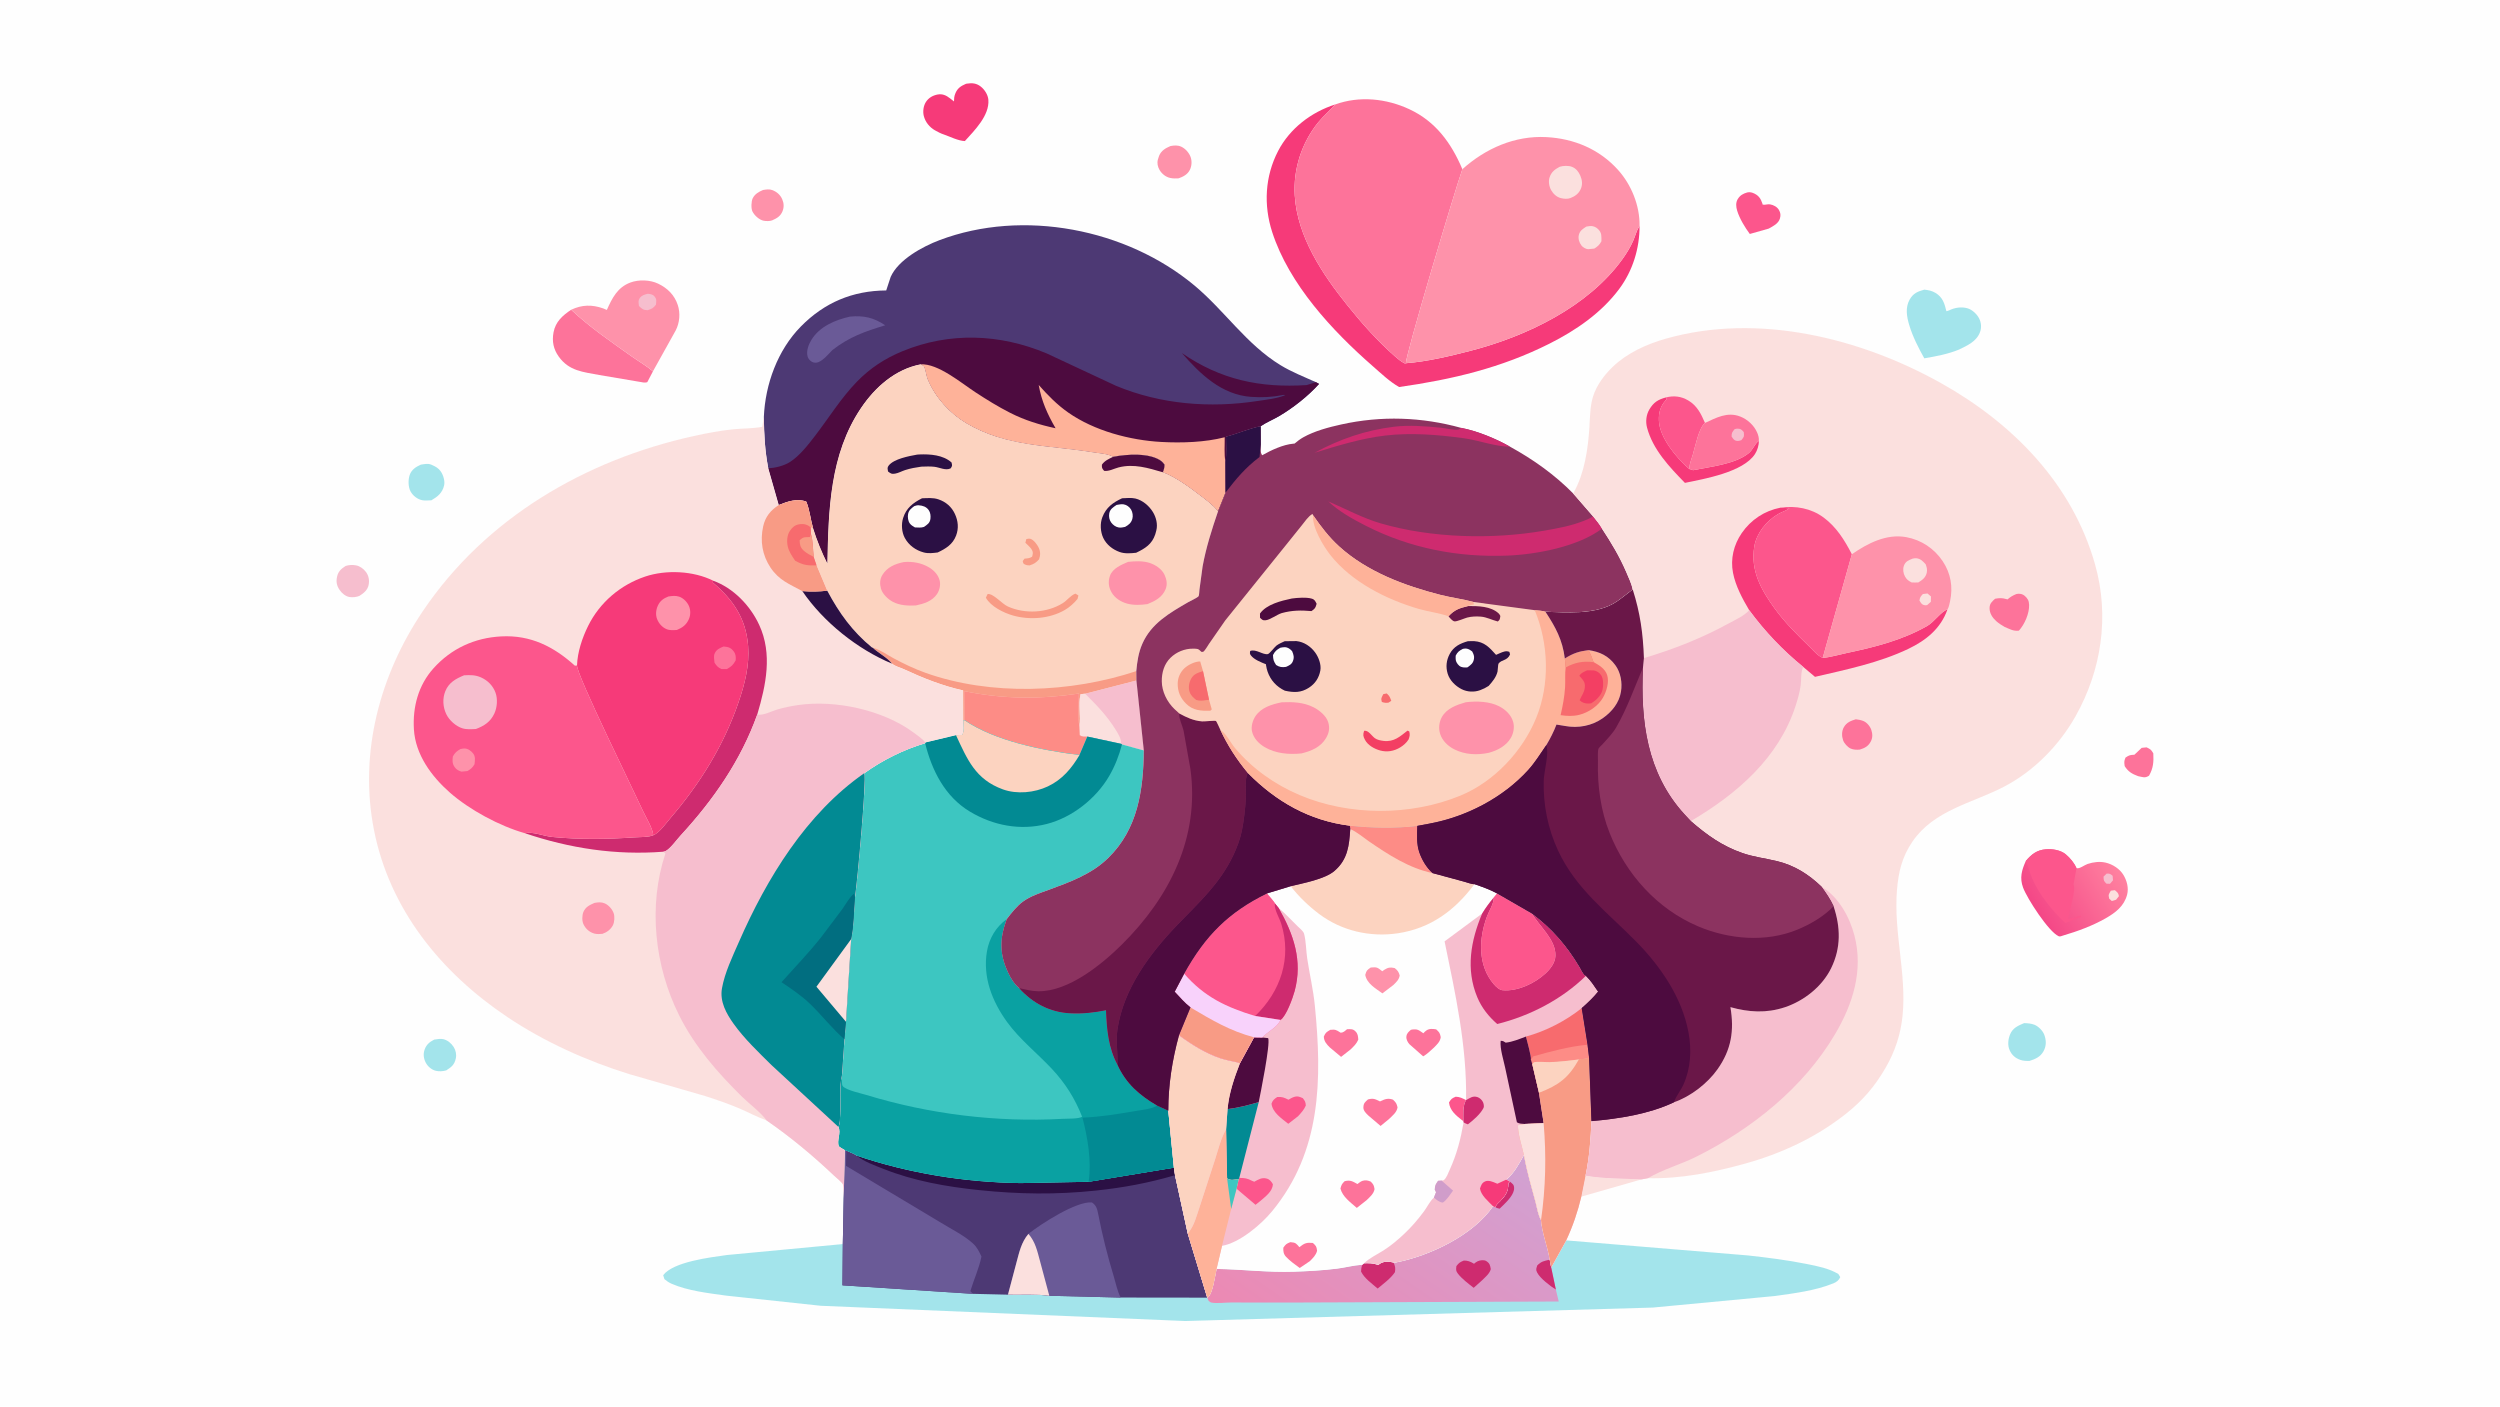<svg version="1.1" xmlns="http://www.w3.org/2000/svg" style="display: block;" viewBox="0 0 2048 1152" width="1820" height="1024">
<defs>
	<linearGradient id="Gradient1" gradientUnits="userSpaceOnUse" x1="1668.76" y1="744.14" x2="1729.86" y2="705.657">
		<stop class="stop0" offset="0" stop-opacity="1" stop-color="rgb(244,72,135)"/>
		<stop class="stop1" offset="1" stop-opacity="1" stop-color="rgb(255,128,159)"/>
	</linearGradient>
	<linearGradient id="Gradient2" gradientUnits="userSpaceOnUse" x1="1083.53" y1="1127.83" x2="1218.9" y2="931.614">
		<stop class="stop0" offset="0" stop-opacity="1" stop-color="rgb(236,137,179)"/>
		<stop class="stop1" offset="1" stop-opacity="1" stop-color="rgb(209,161,210)"/>
	</linearGradient>
</defs>
<path transform="translate(0,0)" fill="rgb(254,254,254)" d="M -0 -0 L 2048 0 L 2048 1152 L -0 1152 L -0 -0 z"/>
<path transform="translate(0,0)" fill="rgb(251,224,222)" d="M 1298.87 962.963 C 1313.93 965.616 1329.33 965.229 1344.56 966.048 L 1295.42 980.124 L 1298.87 962.963 z"/>
<path transform="translate(0,0)" fill="rgb(253,115,154)" d="M 1754.47 612.5 L 1758.5 612.088 C 1761.74 613.663 1762.16 613.92 1763.99 617 C 1764.34 624.11 1764.02 629.043 1760.5 635.306 C 1757.04 637.518 1755.5 636.437 1751.56 635.699 C 1746.55 633.836 1743.47 632.072 1740.55 627.5 C 1740.09 624.245 1739.98 623.511 1741.2 620.5 C 1744.17 618.423 1745.03 618.32 1748.5 618.133 L 1754.47 612.5 z"/>
<path transform="translate(0,0)" fill="rgb(254,146,170)" d="M 625.067 155.5 C 627.651 155.106 630.148 154.617 632.672 155.582 C 636.366 156.994 639.155 159.381 640.773 163.033 C 642.21 166.277 642.373 169.648 641.021 172.937 C 639.317 177.081 636.424 178.661 632.5 180.399 C 630.603 181.13 627.472 181.062 625.5 180.669 C 621.944 179.96 618.007 176.312 616.418 173.141 C 615.183 170.678 615.396 164.786 616.606 162.331 C 618.335 158.826 621.609 156.925 625.067 155.5 z"/>
<path transform="translate(0,0)" fill="rgb(246,190,206)" d="M 283.124 463.5 C 285.623 462.599 288.879 462.519 291.5 462.967 C 294.675 463.509 297.757 465.733 299.685 468.288 C 302.064 471.441 302.743 475.137 301.987 478.999 C 301.15 483.278 297.934 485.802 294.5 487.973 C 292.282 489.022 288.849 489.337 286.411 488.956 C 283.091 488.438 280.095 485.903 278.243 483.201 C 275.806 479.644 275.211 476.455 276.129 472.249 C 277.066 467.958 279.558 465.757 283.124 463.5 z"/>
<path transform="translate(0,0)" fill="rgb(163,228,235)" d="M 355.705 851.5 C 357.894 851.11 360.99 850.632 363.153 851.146 C 366.71 851.991 369.694 854.496 371.637 857.538 C 373.427 860.343 374.099 863.759 373.385 867.019 C 372.257 872.164 369.722 874.088 365.5 876.751 C 362.794 877.458 359.755 877.742 357 877.052 C 353.568 876.191 350.569 873.65 348.871 870.558 C 347.062 867.263 346.563 863.477 347.762 859.921 C 349.206 855.641 351.797 853.487 355.705 851.5 z"/>
<path transform="translate(0,0)" fill="rgb(254,146,170)" d="M 958.855 119.5 C 961.975 118.958 964.715 118.67 967.676 120.027 C 971.075 121.584 974.12 125.05 975.374 128.56 C 976.529 131.792 976.284 135.841 974.775 138.927 C 972.894 142.771 969.346 144.602 965.5 145.969 C 963.174 146.098 960.996 146.137 958.706 145.659 C 955.005 144.887 951.801 142.302 949.897 139.072 C 948.364 136.471 947.721 133.384 948.567 130.457 L 948.875 129.5 L 949.515 127.547 C 951.264 123.221 954.783 121.245 958.855 119.5 z"/>
<path transform="translate(0,0)" fill="rgb(163,228,235)" d="M 344.74 380.5 C 347.444 380.09 350.508 379.379 353.127 380.436 L 354 380.825 C 356.922 382.115 359.26 383.393 361.101 386.095 C 363.181 389.148 364.663 393.992 363.78 397.659 C 362.332 403.678 358.523 406.729 353.412 409.698 C 350.89 409.685 348.275 410.141 345.779 409.612 C 341.891 408.788 338.385 406.042 336.425 402.61 C 334.323 398.929 334.268 392.836 335.641 388.907 C 337.178 384.507 340.753 382.294 344.74 380.5 z"/>
<path transform="translate(0,0)" fill="rgb(163,228,235)" d="M 1658.12 838.003 C 1660.83 838.034 1664.01 838.325 1666.57 839.314 C 1669.86 840.589 1673.51 844.307 1674.72 847.643 C 1676.37 852.171 1676.44 856.664 1674.08 860.983 C 1671.51 865.66 1667.47 867.41 1662.61 868.949 C 1659.93 869.019 1657.47 868.987 1654.91 868.066 C 1650.84 866.6 1648.04 864.114 1646.28 860.127 C 1644.48 856.022 1645.02 851.238 1646.69 847.174 C 1648.82 841.95 1653.21 840.097 1658.12 838.003 z"/>
<path transform="translate(0,0)" fill="rgb(252,86,140)" d="M 1431.38 157.5 C 1433.52 156.965 1435.48 157.578 1437.42 158.54 C 1440.87 160.256 1442.58 162.963 1443.71 166.535 L 1444.01 167.5 C 1446.11 167.931 1447.98 166.876 1450.16 167.288 C 1452.95 167.819 1455.79 169.302 1457.28 171.828 C 1458.67 174.176 1458.86 176.22 1458.13 178.804 C 1456.92 183.045 1452.46 185.165 1448.91 187.145 L 1433.43 191.529 C 1429.4 186.039 1425.12 179.068 1423.1 172.52 C 1422.12 169.336 1421.78 165.833 1423.61 162.871 C 1425.53 159.777 1428.02 158.459 1431.38 157.5 z"/>
<path transform="translate(0,0)" fill="rgb(246,58,121)" d="M 791.35 68.5 L 792.209 68.357 C 796.348 67.696 799.897 68.032 803.345 70.697 C 806.596 73.209 809.364 77.519 809.675 81.668 C 810.637 94.496 798.394 106.603 790.43 115.414 C 785.131 115.272 778.406 111.877 773.349 110.087 C 770.814 109.296 768.239 107.922 765.929 106.621 C 761.412 104.078 757.975 99.766 756.733 94.71 C 755.862 91.159 756.479 86.614 758.44 83.5 C 760.65 79.99 764.176 77.985 768.225 77.261 C 772.082 76.571 775.138 78.005 778.102 80.298 L 781.5 82.953 C 781.509 80.746 781.68 78.811 782.475 76.748 C 784.247 72.151 786.983 70.401 791.35 68.5 z"/>
<path transform="translate(0,0)" fill="rgb(163,228,235)" d="M 1576.41 237.133 C 1579.73 237.51 1582.57 238.018 1585.48 239.757 C 1591.47 243.346 1592.89 248.311 1594.5 254.797 C 1595.37 254.579 1596.17 254.393 1596.99 253.995 C 1601.51 251.788 1606.99 250.998 1611.91 252.453 C 1615.65 253.559 1619.61 257.294 1621.33 260.766 C 1623.04 264.231 1623.38 268.185 1622.06 271.832 C 1619.27 279.58 1611.6 282.938 1604.74 286.264 C 1595.81 289.927 1585.86 291.79 1576.38 293.403 C 1571.52 284.631 1566.84 275.598 1563.98 265.943 C 1561.97 259.168 1560.73 251.846 1564.32 245.395 C 1567.22 240.184 1570.88 238.64 1576.41 237.133 z"/>
<path transform="translate(0,0)" fill="rgb(253,115,154)" d="M 467.902 253.602 C 482.833 267.718 500.679 279.889 517.41 291.787 C 523.12 295.847 529.619 299.504 534.888 304.067 L 530.289 312.894 C 528.353 313.719 525.995 312.966 523.978 312.658 L 491 307.077 C 477.621 304.535 466.209 303.855 457.688 291.947 C 453.376 285.92 452.085 279.457 453.442 272.156 C 455.074 263.383 460.856 258.324 467.902 253.602 z"/>
<path transform="translate(0,0)" fill="rgb(254,146,170)" d="M 467.902 253.602 C 476.745 249.437 484.933 249.267 494.137 252.51 L 497.121 253.761 C 501.476 244.065 505.821 235.222 516.5 231.272 C 523.345 228.741 532.502 229.068 539.077 232.193 C 546.81 235.869 552.536 241.541 555.237 249.719 C 557.456 256.441 556.784 264.319 553.527 270.574 L 534.888 304.067 C 529.619 299.504 523.12 295.847 517.41 291.787 C 500.679 279.889 482.833 267.718 467.902 253.602 z"/>
<path transform="translate(0,0)" fill="rgb(246,190,206)" d="M 530.725 240.5 C 532.563 240.681 534.715 241.022 536.008 242.5 C 538.166 244.967 537.665 246.488 537.333 249.5 C 534.916 252.529 534.027 252.807 530.5 253.993 C 527.006 253.902 525.779 252.851 523.427 250.5 C 523.148 247.955 522.562 246.224 524.126 244 C 525.72 241.734 528.181 241.11 530.725 240.5 z"/>
<path transform="translate(0,0)" fill="url(#Gradient1)" d="M 1659.53 705.187 C 1664.23 699.686 1668.52 696.254 1675.92 695.598 C 1681.23 695.127 1688.02 696.205 1692.24 699.705 C 1695.79 702.653 1699.22 706.748 1701.05 711.027 C 1703.55 711.834 1707.45 708.523 1710.15 707.619 C 1714.79 706.065 1720.13 705.396 1724.95 706.519 C 1730.65 707.847 1736.46 711.561 1739.52 716.618 C 1742.36 721.327 1743.96 727.3 1742.55 732.721 C 1740.08 742.228 1732.96 747.582 1724.78 752.231 C 1714.07 758.321 1702.07 762.719 1690.28 766.193 C 1689.28 766.486 1687.56 767.282 1686.62 766.887 C 1678.33 763.421 1660.61 735.881 1657.35 727.096 C 1654.34 719.008 1656.19 712.694 1659.53 705.187 z"/>
<path transform="translate(0,0)" fill="rgb(246,190,206)" d="M 1725.78 715.5 C 1728.46 715.466 1728.55 715.633 1730.68 717.304 L 1730.97 721 L 1728.5 723.855 L 1725.62 723.775 C 1723.25 721.443 1723.4 721.349 1723.21 718 L 1725.78 715.5 z"/>
<path transform="translate(0,0)" fill="rgb(251,224,222)" d="M 1729.23 729.5 L 1732.5 729.096 C 1734.67 731.018 1735.29 731.208 1735.82 734 L 1733.5 736.913 C 1732.38 737.361 1731.16 737.635 1730 737.967 L 1727.84 736 C 1727.05 732.575 1727.41 732.568 1729.23 729.5 z"/>
<path transform="translate(0,0)" fill="rgb(252,86,140)" d="M 1659.53 705.187 C 1664.23 699.686 1668.52 696.254 1675.92 695.598 C 1681.23 695.127 1688.02 696.205 1692.24 699.705 C 1695.79 702.653 1699.22 706.748 1701.05 711.027 L 1698.62 724.5 C 1701.07 728.606 1694.79 746.751 1694.25 752.75 C 1697.73 752.434 1701.01 750.617 1704.5 750 L 1704.99 750.835 L 1691.93 755.952 C 1681.15 745.976 1670.72 733.073 1664.79 719.584 C 1662.82 715.09 1661.89 710.29 1659.84 705.84 L 1659.53 705.187 z"/>
<path transform="translate(0,0)" fill="rgb(246,58,121)" d="M 1343.13 184.903 C 1343.17 203.362 1337.57 221.638 1326.48 236.539 C 1311.83 256.23 1291.04 270.455 1269.34 281.376 C 1229.81 301.27 1189.65 310.698 1146.17 316.919 C 1138.42 312.554 1131.27 305.658 1124.55 299.794 C 1091.27 270.736 1055.97 232.655 1042.17 189.94 C 1035.04 167.834 1036.24 144.347 1047.01 123.578 C 1056.62 105.055 1074.2 91.693 1093.86 85.408 C 1089.4 90.476 1084.15 94.864 1079.9 100.09 C 1066.3 116.821 1059.32 138.531 1060.66 160.03 C 1062.76 193.823 1083.33 224.532 1103.9 250.138 C 1115.81 264.96 1128.5 279.285 1142.83 291.842 C 1145.32 294.019 1147.93 296.229 1150.93 297.652 L 1151.78 297.399 C 1169.38 296.018 1187.42 291.67 1204.48 287.271 C 1250.32 275.456 1301.19 251.161 1329.32 211.813 C 1332.59 207.247 1335.71 202.135 1337.94 196.977 C 1339.61 193.11 1340.57 189.162 1342.75 185.521 L 1343.13 184.903 z"/>
<path transform="translate(0,0)" fill="rgb(253,115,154)" d="M 1093.86 85.408 C 1113.64 78.259 1135.6 80.538 1154.45 89.291 C 1176.08 99.336 1188.91 117.053 1197.97 138.465 C 1191.89 155.771 1150.48 293.991 1151.78 297.399 L 1150.93 297.652 C 1147.93 296.229 1145.32 294.019 1142.83 291.842 C 1128.5 279.285 1115.81 264.96 1103.9 250.138 C 1083.33 224.532 1062.76 193.823 1060.66 160.03 C 1059.32 138.531 1066.3 116.821 1079.9 100.09 C 1084.15 94.864 1089.4 90.476 1093.86 85.408 z"/>
<path transform="translate(0,0)" fill="rgb(254,146,170)" d="M 1197.97 138.465 C 1216.99 121.44 1240.96 110.79 1266.88 112.181 C 1289.48 113.394 1310.24 122.076 1325.5 139.049 C 1336.51 151.299 1343.38 168.382 1343.13 184.903 L 1342.75 185.521 C 1340.57 189.162 1339.61 193.11 1337.94 196.977 C 1335.71 202.135 1332.59 207.247 1329.32 211.813 C 1301.19 251.161 1250.32 275.456 1204.48 287.271 C 1187.42 291.67 1169.38 296.018 1151.78 297.399 C 1150.48 293.991 1191.89 155.771 1197.97 138.465 z"/>
<path transform="translate(0,0)" fill="rgb(251,224,222)" d="M 1299.48 185.5 L 1302.38 185.04 C 1304.93 184.813 1307.32 185.741 1309.14 187.531 C 1312.38 190.724 1311.85 193.359 1311.89 197.5 C 1310.3 200.51 1308.84 201.708 1306.05 203.5 L 1301 204.006 C 1299.06 203.858 1296.67 202.512 1295.5 200.958 C 1293.65 198.502 1292.64 195.31 1293.4 192.263 C 1294.28 188.75 1296.68 187.355 1299.48 185.5 z"/>
<path transform="translate(0,0)" fill="rgb(251,224,222)" d="M 1277.66 136.5 C 1280.63 135.562 1284.96 135.391 1287.88 136.576 C 1291.2 137.928 1293.23 140.612 1294.62 143.824 C 1296.16 147.399 1296.55 151.082 1294.95 154.71 C 1293.31 158.456 1290.22 160.695 1286.5 162.111 C 1284.1 163.024 1281.22 162.76 1278.74 162.174 C 1275.24 161.347 1272.37 158.634 1270.65 155.543 C 1269.03 152.643 1268.35 148.451 1269.38 145.258 C 1270.82 140.788 1273.69 138.606 1277.66 136.5 z"/>
<path transform="translate(0,0)" fill="rgb(77,57,116)" d="M 625.746 341.419 C 626.876 314.619 637.035 286.67 656.026 267.366 C 675.402 247.671 698.464 237.987 725.995 237.792 L 729.631 226.72 C 735.895 212.595 755.856 201.811 769.556 196.626 C 838.004 170.721 922.764 187.245 978.506 233.754 C 1003.36 254.492 1020.95 281.886 1049 299.008 C 1058.21 304.633 1068.2 308.493 1077.99 312.936 L 1080.56 314.366 C 1071.59 324.339 1059.34 333.957 1047.79 340.768 C 1042.99 343.6 1037.31 345.87 1032.79 349.004 C 1023.48 350.804 1013.75 355.149 1004.38 357.609 C 1004.37 364.06 1005.12 371.876 1003.85 378.141 L 1003.98 403.366 L 997.792 418.79 C 993.704 413.63 988.665 410.031 983.5 406.072 C 974.047 398.826 963.665 391.129 952.524 386.729 C 953.557 384.529 953.889 382.928 953.92 380.5 C 953.242 379.485 952.483 378.455 951.5 377.709 C 942.004 370.507 922.558 371.941 911.796 374.136 C 907.47 371.593 900.614 371.316 895.638 370.5 C 859.072 364.502 824.482 366.132 791.473 346.573 C 777.636 338.374 765.849 325.179 759.77 310.269 C 758.794 307.873 757.987 301.618 756.759 300 C 756.349 299.46 754.836 298.723 754.212 298.309 C 733.402 302.307 716.896 316.956 705.307 334.151 C 679.749 372.072 678.679 417.54 677.795 461.625 C 673.079 452.066 669.246 442.721 666.062 432.553 C 664.024 425.617 663.243 417.274 660.5 410.809 C 653.016 407.889 644.899 410.754 637.953 413.598 L 629.335 383.375 C 626.631 369.22 625.865 355.808 625.746 341.419 z"/>
<path transform="translate(0,0)" fill="rgb(106,90,151)" d="M 696.33 259.218 C 707.647 258.169 715.704 260.021 725.183 266.326 C 708.36 271.474 695.979 275.698 681.915 286.607 C 678.714 289.865 674.549 295.003 670.232 296.612 C 668.664 297.196 666.429 297.116 665 296.184 C 663.293 295.072 662.099 293.753 661.561 291.812 C 660.359 287.479 662.391 282.054 664.66 278.35 C 671.48 267.217 684.157 261.974 696.33 259.218 z"/>
<path transform="translate(0,0)" fill="rgb(77,11,63)" d="M 629.335 383.375 C 634.807 383.39 642.486 381.317 647.136 378.34 C 655.089 373.249 662.033 364.259 667.73 356.844 C 679.083 342.069 688.941 325.961 701.966 312.558 C 712.771 301.438 724.98 293.455 739.265 287.58 C 777.916 271.686 819.093 273.267 857.377 289.358 L 914.229 315.902 C 950.881 331.162 991.146 334.334 1030.2 328.356 C 1037.43 327.249 1046.04 326.377 1052.81 323.585 C 1051.67 323.256 1052.1 323.234 1050.97 323.463 C 1042.43 325.196 1033.71 325.589 1025 324.983 C 1000.75 323.295 983.204 306.31 968.192 289.089 C 1000.02 310.937 1032.11 317.765 1070.42 315.314 L 1077.99 312.936 L 1080.56 314.366 C 1071.59 324.339 1059.34 333.957 1047.79 340.768 C 1042.99 343.6 1037.31 345.87 1032.79 349.004 C 1023.48 350.804 1013.75 355.149 1004.38 357.609 C 1004.37 364.06 1005.12 371.876 1003.85 378.141 L 1003.98 403.366 L 997.792 418.79 C 993.704 413.63 988.665 410.031 983.5 406.072 C 974.047 398.826 963.665 391.129 952.524 386.729 C 953.557 384.529 953.889 382.928 953.92 380.5 C 953.242 379.485 952.483 378.455 951.5 377.709 C 942.004 370.507 922.558 371.941 911.796 374.136 C 907.47 371.593 900.614 371.316 895.638 370.5 C 859.072 364.502 824.482 366.132 791.473 346.573 C 777.636 338.374 765.849 325.179 759.77 310.269 C 758.794 307.873 757.987 301.618 756.759 300 C 756.349 299.46 754.836 298.723 754.212 298.309 C 733.402 302.307 716.896 316.956 705.307 334.151 C 679.749 372.072 678.679 417.54 677.795 461.625 C 673.079 452.066 669.246 442.721 666.062 432.553 C 664.024 425.617 663.243 417.274 660.5 410.809 C 653.016 407.889 644.899 410.754 637.953 413.598 L 629.335 383.375 z"/>
<path transform="translate(0,0)" fill="rgb(254,178,153)" d="M 754.212 298.309 C 768.469 297.539 787.278 313.49 799.145 321.253 C 808.342 327.269 817.689 333.055 827.495 338.036 C 839.479 344.124 851.616 347.861 864.737 350.688 C 858.007 339.071 853.248 328.505 850.896 315.221 C 858.445 323.707 865.812 331.309 875.133 337.84 C 896.425 352.76 925.622 360.513 951.339 361.911 C 968.058 362.82 986.992 362.251 1003.27 358.059 C 1003.38 364.368 1002.72 372.009 1003.85 378.141 L 1003.98 403.366 L 997.792 418.79 C 993.704 413.63 988.665 410.031 983.5 406.072 C 974.047 398.826 963.665 391.129 952.524 386.729 C 953.557 384.529 953.889 382.928 953.92 380.5 C 953.242 379.485 952.483 378.455 951.5 377.709 C 942.004 370.507 922.558 371.941 911.796 374.136 C 907.47 371.593 900.614 371.316 895.638 370.5 C 859.072 364.502 824.482 366.132 791.473 346.573 C 777.636 338.374 765.849 325.179 759.77 310.269 C 758.794 307.873 757.987 301.618 756.759 300 C 756.349 299.46 754.836 298.723 754.212 298.309 z"/>
<path transform="translate(0,0)" fill="rgb(163,228,235)" d="M 692.066 942.071 L 693.278 942.393 C 694.773 943.113 701.022 945.482 701.727 946.52 C 744.841 961.139 790.47 968.408 836 969.046 L 891.794 967.982 L 961.649 956.413 L 962.566 962.59 L 972.998 1010.32 L 988.973 1062.9 L 989.445 1062.65 C 993.44 1059.85 995.474 1044.47 996.617 1039.36 C 1017.78 1039.71 1039.04 1042.4 1060.21 1041.64 C 1071.88 1041.23 1083.82 1040.58 1095.41 1039.12 C 1102.04 1038.28 1108.53 1036.47 1115.2 1036.02 L 1116.02 1035.97 L 1117.45 1034.72 C 1121.26 1034.64 1124.63 1034.54 1128.26 1035.84 L 1129 1036.13 C 1129.51 1035.69 1130.03 1035.28 1130.62 1034.95 C 1134.21 1032.9 1137.71 1033.19 1141.56 1034.11 C 1142.26 1034.14 1142.88 1034.18 1143.58 1034.05 C 1171.07 1028.72 1207.03 1011.7 1223.09 987.989 L 1225.02 988.907 C 1225.34 986.82 1227.62 985.196 1229.03 983.724 C 1233.15 979.43 1235.65 975.982 1235.58 969.816 L 1235.56 969.069 L 1236.96 967.874 L 1233.92 966.211 C 1240.13 961.384 1244.59 952.925 1248.39 946.158 C 1250.83 959.366 1254.55 972.133 1258.06 985.077 C 1259.23 989.36 1260.04 995.607 1262.44 999.287 C 1263.25 1010.16 1267.89 1020.99 1269.53 1031.78 L 1270.72 1038.12 L 1283.02 1015.98 L 1431.79 1028.3 C 1447.91 1030.08 1464.14 1032.11 1480.05 1035.31 C 1488.97 1037.11 1498.07 1038.83 1505.98 1043.5 L 1507.54 1046.06 C 1506.42 1048.72 1504.44 1050.16 1501.81 1051.22 C 1487.02 1057.22 1469.59 1059.37 1453.84 1061.57 L 1353.86 1071.03 L 970.994 1082.04 L 672.352 1069.55 L 595 1061.25 C 580.578 1059.24 563.467 1057.35 550.087 1051.47 C 547.914 1050.52 546.097 1049.24 544.281 1047.72 L 543.275 1044.5 C 551.584 1033.48 581.822 1029.88 595.5 1027.97 L 690.43 1019 L 691.182 981.092 L 692.066 942.071 z"/>
<path transform="translate(0,0)" fill="url(#Gradient2)" d="M 1248.39 946.158 C 1250.83 959.366 1254.55 972.133 1258.06 985.077 C 1259.23 989.36 1260.04 995.607 1262.44 999.287 C 1263.25 1010.16 1267.89 1020.99 1269.53 1031.78 L 1270.72 1038.12 L 1274.57 1056.29 L 1276.9 1066.06 L 1059.41 1066.9 L 1008.29 1066.86 C 1003.71 1066.86 996.333 1067.87 992 1066.84 C 991.558 1066.74 990.522 1065.79 990.097 1065.49 L 988.973 1062.9 L 989.445 1062.65 C 993.44 1059.85 995.474 1044.47 996.617 1039.36 C 1017.78 1039.71 1039.04 1042.4 1060.21 1041.64 C 1071.88 1041.23 1083.82 1040.58 1095.41 1039.12 C 1102.04 1038.28 1108.53 1036.47 1115.2 1036.02 L 1116.02 1035.97 L 1117.45 1034.72 C 1121.26 1034.64 1124.63 1034.54 1128.26 1035.84 L 1129 1036.13 C 1129.51 1035.69 1130.03 1035.28 1130.62 1034.95 C 1134.21 1032.9 1137.71 1033.19 1141.56 1034.11 C 1142.26 1034.14 1142.88 1034.18 1143.58 1034.05 C 1171.07 1028.72 1207.03 1011.7 1223.09 987.989 L 1225.02 988.907 C 1225.34 986.82 1227.62 985.196 1229.03 983.724 C 1233.15 979.43 1235.65 975.982 1235.58 969.816 L 1235.56 969.069 L 1236.96 967.874 L 1233.92 966.211 C 1240.13 961.384 1244.59 952.925 1248.39 946.158 z"/>
<path transform="translate(0,0)" fill="rgb(206,43,111)" d="M 1236.96 967.874 C 1239 969.66 1240.23 970.093 1240.36 972.946 C 1240.6 978.11 1234.91 983.727 1231.54 987.083 L 1228.5 990.006 C 1227.21 989.725 1226.2 989.527 1225.02 988.907 C 1225.34 986.82 1227.62 985.196 1229.03 983.724 C 1233.15 979.43 1235.65 975.982 1235.58 969.816 L 1235.56 969.069 L 1236.96 967.874 z"/>
<path transform="translate(0,0)" fill="rgb(206,43,111)" d="M 1269.53 1031.78 L 1270.72 1038.12 L 1274.57 1056.29 C 1269.92 1053.38 1261.69 1047.12 1259.25 1042.37 C 1257.94 1039.83 1258.54 1039.13 1259.31 1036.5 C 1262.78 1033.07 1264.76 1032.92 1269.53 1031.78 z"/>
<path transform="translate(0,0)" fill="rgb(206,43,111)" d="M 1117.45 1034.72 C 1121.26 1034.64 1124.63 1034.54 1128.26 1035.84 L 1129 1036.13 C 1129.51 1035.69 1130.03 1035.28 1130.62 1034.95 C 1134.21 1032.9 1137.71 1033.19 1141.56 1034.11 C 1142.97 1037.13 1143.26 1038.66 1142.75 1042 C 1139.22 1047.27 1133.39 1051.36 1128.57 1055.45 C 1123.98 1051.43 1117.63 1047.08 1114.98 1041.5 C 1115.14 1039.57 1115.16 1037.74 1116.02 1035.97 L 1117.45 1034.72 z"/>
<path transform="translate(0,0)" fill="rgb(206,43,111)" d="M 1199.2 1032.5 C 1202.04 1032.44 1204.5 1033.31 1206.89 1034.76 L 1207.5 1035.15 C 1208.43 1034.37 1209.39 1033.59 1210.5 1033.08 C 1212.4 1032.19 1215.71 1031.76 1217.5 1032.9 C 1220.51 1034.81 1220.63 1036.25 1221.26 1039.5 C 1220.37 1043.19 1216.72 1046.08 1214.1 1048.7 L 1207.25 1054.85 C 1203.06 1051.57 1197.71 1047.56 1194.41 1043.37 C 1192.47 1040.89 1192.78 1039.94 1193.08 1037 C 1195.29 1034.27 1195.95 1033.83 1199.2 1032.5 z"/>
<path transform="translate(0,0)" fill="rgb(77,57,116)" d="M 692.066 942.071 L 693.278 942.393 C 694.773 943.113 701.022 945.482 701.727 946.52 C 744.841 961.139 790.47 968.408 836 969.046 L 891.794 967.982 L 961.649 956.413 L 962.566 962.59 L 972.998 1010.32 L 988.973 1062.9 L 918.071 1062.81 L 859.598 1061.36 C 849.066 1059.85 836.438 1060.72 825.701 1060.46 L 797.173 1059.77 L 690.132 1052.81 L 690.43 1019 L 691.182 981.092 L 692.066 942.071 z"/>
<path transform="translate(0,0)" fill="rgb(43,16,68)" d="M 701.727 946.52 C 744.841 961.139 790.47 968.408 836 969.046 L 891.794 967.982 L 961.649 956.413 L 962.566 962.59 C 940.885 968.972 920.197 972.789 897.738 975.18 C 865.395 978.622 834.599 978.165 802.244 974.811 C 775.575 972.047 748.555 967.335 723.557 957.34 C 716.004 954.32 708.122 951.688 701.727 946.52 z"/>
<path transform="translate(0,0)" fill="rgb(106,90,151)" d="M 842.46 1010.65 C 852.585 1002.59 881.873 983.658 894.5 984.905 C 898.118 987.338 898.82 990.182 899.642 994.406 C 903.016 1011.76 907.3 1028.72 912.43 1045.63 C 914.134 1051.25 915.305 1057.63 918.071 1062.81 L 859.598 1061.36 C 849.066 1059.85 836.438 1060.72 825.701 1060.46 L 832.737 1033.94 C 835.048 1025.33 836.657 1017.67 842.46 1010.65 z"/>
<path transform="translate(0,0)" fill="rgb(251,224,222)" d="M 842.46 1010.65 C 848.157 1017.1 849.745 1024.71 851.942 1032.82 L 859.598 1061.36 C 849.066 1059.85 836.438 1060.72 825.701 1060.46 L 832.737 1033.94 C 835.048 1025.33 836.657 1017.67 842.46 1010.65 z"/>
<path transform="translate(0,0)" fill="rgb(106,90,151)" d="M 692.066 942.071 L 693.278 942.393 L 693.021 954.923 L 770.946 1001.57 C 779.463 1006.84 789.772 1011.85 797.145 1018.6 C 800.386 1021.56 802.161 1025.28 804.02 1029.19 C 802.081 1038.85 797.761 1048.05 794.924 1057.5 C 795.628 1058.36 796.323 1059.06 797.173 1059.77 L 690.132 1052.81 L 690.43 1019 L 691.182 981.092 L 692.066 942.071 z"/>
<path transform="translate(0,0)" fill="rgb(252,211,192)" d="M 666.062 432.553 C 669.246 442.721 673.079 452.066 677.795 461.625 C 678.679 417.54 679.749 372.072 705.307 334.151 C 716.896 316.956 733.402 302.307 754.212 298.309 C 754.836 298.723 756.349 299.46 756.759 300 C 757.987 301.618 758.794 307.873 759.77 310.269 C 765.849 325.179 777.636 338.374 791.473 346.573 C 824.482 366.132 859.072 364.502 895.638 370.5 C 900.614 371.316 907.47 371.593 911.796 374.136 C 922.558 371.941 942.004 370.507 951.5 377.709 C 952.483 378.455 953.242 379.485 953.92 380.5 C 953.889 382.928 953.557 384.529 952.524 386.729 C 963.665 391.129 974.047 398.826 983.5 406.072 C 988.665 410.031 993.704 413.63 997.792 418.79 C 992.765 433.442 987.937 448.636 985.167 463.907 L 982.607 482.806 C 982.49 483.72 982.348 487.608 981.909 488.227 C 981.03 489.468 975.045 492.192 973.33 493.19 C 958.286 501.953 943.133 510.47 935.784 527.289 C 932.622 534.524 931.577 541.875 930.851 549.641 L 930.946 557.331 L 936.999 614.608 L 919.127 609.689 L 918.379 609.197 L 890.774 603.27 L 884.342 618.366 C 854.094 614.611 815.569 607.084 790.061 589.821 L 789.067 589.866 L 788.999 565.48 C 771.796 561.576 756.48 555.494 740.524 548.104 C 737.259 546.592 733.551 545.827 730.756 543.52 C 726.961 538.603 719.536 534.831 714.821 530.39 L 714.349 530.325 C 698.227 517.081 687.467 502.14 677.674 483.753 L 668.953 463.043 L 666.576 456.056 C 665.901 450.044 666.036 443.098 664.363 437.33 L 664.163 431.814 L 666.062 432.553 z"/>
<path transform="translate(0,0)" fill="rgb(248,155,133)" d="M 840.736 441.5 C 841.874 441.219 843.03 440.916 844.188 441.291 C 846.847 442.15 849.541 445.827 850.761 448.247 C 852.386 451.467 852.409 454.596 851.248 458 C 848.53 460.946 847.298 461.743 843.5 463.024 C 841.608 463.035 840.645 462.84 838.966 461.95 C 838.115 461.498 838.087 460.389 837.805 459.5 L 839.295 457.5 C 841.625 457.293 843.517 457.266 845.5 455.9 C 845.787 454.951 846.036 453.997 846.086 453 C 846.244 449.799 842.086 446.578 839.984 444.5 L 840.736 441.5 z"/>
<path transform="translate(0,0)" fill="rgb(248,155,133)" d="M 809.032 486.5 C 813.767 485.874 820.596 494.399 825.6 496.677 C 839.489 503 857.554 502.086 870.546 494.007 C 874.345 491.645 876.742 487.762 881 486.146 L 883.428 487.663 L 882.727 490.5 C 879.747 494.094 876.14 497.364 872.076 499.689 C 859.738 506.75 843.486 507.939 829.906 504.099 C 822.249 501.933 811.643 496.745 807.625 489.5 L 809.032 486.5 z"/>
<path transform="translate(0,0)" fill="rgb(77,11,63)" d="M 911.796 374.136 C 922.558 371.941 942.004 370.507 951.5 377.709 C 952.483 378.455 953.242 379.485 953.92 380.5 C 953.889 382.928 953.557 384.529 952.524 386.729 C 940.621 383.235 928.811 379.541 916.304 382.782 C 912.469 383.776 908.518 386.106 904.5 385.595 C 902.719 383.368 902.601 383.331 902.686 380.5 C 905.046 377.175 908.23 375.866 911.796 374.136 z"/>
<path transform="translate(0,0)" fill="rgb(43,16,68)" d="M 751.256 372.289 L 753.027 372.151 C 761.904 371.793 772.602 372.504 779.5 378.724 C 780.063 381.305 780.236 381.294 778.836 383.5 C 774.792 385.627 769.799 382.772 765.5 382.255 C 762.007 381.835 758.283 382.038 754.766 382.142 C 750.336 382.746 745.758 383.565 741.5 384.934 C 738.805 385.8 736.058 387.389 733.28 387.863 C 730.324 388.367 729.757 387.781 727.5 386.129 C 727.18 384.045 726.622 383.015 728.017 381.242 C 732.333 375.756 744.577 373.491 751.256 372.289 z"/>
<path transform="translate(0,0)" fill="rgb(254,146,170)" d="M 924.125 460.143 C 929.798 459.525 936.31 459.199 941.789 461.004 C 946.633 462.6 951.805 465.99 953.989 470.736 C 955.734 474.527 956.488 478.538 954.868 482.5 C 952.139 489.174 946.336 492.202 939.99 494.742 C 934.549 495.49 928.652 495.788 923.3 494.321 C 918.178 492.918 913.178 489.747 910.542 485.041 C 908.148 480.766 907.639 476.325 909.247 471.645 C 911.384 465.427 918.643 462.509 924.125 460.143 z"/>
<path transform="translate(0,0)" fill="rgb(254,146,170)" d="M 740.395 460.304 C 747.596 459.638 754.99 460.986 761.205 464.741 C 765.257 467.19 768.906 471.102 769.879 475.871 C 770.592 479.368 769.597 483.572 767.603 486.5 C 763.576 492.414 756.887 494.445 750.245 495.851 C 743.941 496.183 736.95 495.889 731.265 492.791 C 727.297 490.628 722.924 486.489 721.67 482.029 C 720.587 478.176 720.719 474.238 722.903 470.76 C 726.93 464.349 733.297 461.761 740.395 460.304 z"/>
<path transform="translate(0,0)" fill="rgb(248,155,133)" d="M 714.821 530.39 L 715.503 530.584 C 721.481 532.391 726.553 536.182 732 539.109 C 740.334 543.586 749.003 547.757 757.919 550.948 C 811.569 570.148 877.209 567.451 930.851 549.641 L 930.946 557.331 L 888.939 568.182 L 885.235 568.5 C 883.073 576.953 885.671 586.485 884.182 595.017 C 882.88 586.513 883.813 576.682 883.816 568.023 C 852.04 572.809 821.396 572.62 789.897 566.013 L 790.061 589.821 L 789.067 589.866 L 788.999 565.48 C 771.796 561.576 756.48 555.494 740.524 548.104 C 737.259 546.592 733.551 545.827 730.756 543.52 C 726.961 538.603 719.536 534.831 714.821 530.39 z"/>
<path transform="translate(0,0)" fill="rgb(43,16,68)" d="M 755.317 408.055 C 759.913 407.934 764.308 407.415 768.761 408.926 C 774.884 411.003 779.531 415.001 782.247 420.864 C 784.909 426.609 785.503 432.623 783.234 438.595 C 780.475 445.858 774.824 449.284 768.169 452.44 C 764.439 452.927 760.427 453.415 756.749 452.426 C 750.143 450.65 744.458 446.576 741.191 440.5 C 738.669 435.808 738.244 429.378 739.802 424.32 C 742.348 416.055 747.834 411.877 755.317 408.055 z"/>
<path transform="translate(0,0)" fill="rgb(254,254,254)" d="M 748.933 414.5 C 750.127 414.071 751.326 413.699 752.611 413.792 C 755.866 414.026 758.78 414.913 760.774 417.706 C 762.228 419.741 762.523 422.471 762.204 424.904 C 761.741 428.439 759.539 429.642 756.953 431.5 C 754.558 432.33 751.999 432.007 749.5 431.922 C 748.043 431.068 746.386 430.121 745.362 428.736 C 743.846 426.683 743.442 423.49 743.895 421 C 744.47 417.848 746.538 416.301 748.933 414.5 z"/>
<path transform="translate(0,0)" fill="rgb(43,16,68)" d="M 919.217 408.043 C 922.739 407.963 926.653 407.433 930.1 408.244 C 935.986 409.629 941.412 414.285 944.495 419.376 C 947.14 423.744 948.527 429.356 947.268 434.351 L 947.099 435 L 946.378 437.604 C 943.643 445.776 938.101 449.127 930.725 452.682 C 926.239 453.159 921.493 453.604 917.16 452.045 C 911.464 449.995 906.366 446.009 903.768 440.469 C 901.427 435.477 901.058 428.809 903.026 423.626 C 906.104 415.519 911.648 411.577 919.217 408.043 z"/>
<path transform="translate(0,0)" fill="rgb(254,254,254)" d="M 914.695 413.5 C 916.526 413.182 918.638 412.717 920.491 413.011 C 922.92 413.395 925.375 415.202 926.6 417.31 C 927.869 419.494 928.334 422.659 927.577 425.079 C 926.546 428.37 924.556 429.888 921.659 431.5 C 919.984 431.866 918.174 432.263 916.456 431.97 C 913.945 431.543 911.863 429.976 910.347 427.985 C 908.738 425.872 908.23 423.015 908.694 420.431 C 909.325 416.913 911.973 415.372 914.695 413.5 z"/>
<path transform="translate(0,0)" fill="rgb(246,190,206)" d="M 888.939 568.182 L 930.946 557.331 L 936.999 614.608 L 919.127 609.689 L 918.379 609.197 L 890.774 603.27 C 888.412 603.314 886.53 603.555 884.5 602.166 L 884.182 595.017 C 885.671 586.485 883.073 576.953 885.235 568.5 L 888.939 568.182 z"/>
<path transform="translate(0,0)" fill="rgb(251,224,222)" d="M 884.182 595.017 C 885.671 586.485 883.073 576.953 885.235 568.5 L 888.939 568.182 C 898.318 577.425 906.847 586.209 913.832 597.471 C 915.943 600.874 918.296 604.403 918.391 608.525 L 918.379 609.197 L 890.774 603.27 C 888.412 603.314 886.53 603.555 884.5 602.166 L 884.182 595.017 z"/>
<path transform="translate(0,0)" fill="rgb(253,140,134)" d="M 790.061 589.821 L 789.897 566.013 C 821.396 572.62 852.04 572.809 883.816 568.023 C 883.813 576.682 882.88 586.513 884.182 595.017 L 884.5 602.166 C 886.53 603.555 888.412 603.314 890.774 603.27 L 884.342 618.366 C 854.094 614.611 815.569 607.084 790.061 589.821 z"/>
<path transform="translate(0,0)" fill="rgb(61,198,193)" d="M 790.061 589.821 C 815.569 607.084 854.094 614.611 884.342 618.366 L 890.774 603.27 L 918.379 609.197 L 919.127 609.689 L 936.999 614.608 C 936.641 647.003 932.194 678.916 907.837 702.714 C 894.278 715.961 876.879 722.276 859.431 728.701 C 852.194 731.365 844.446 733.77 838.14 738.33 C 832.886 742.13 828.567 747.762 824.639 752.857 C 818.841 768.699 818.513 781.095 825.815 796.675 C 827.918 801.163 830.95 806.179 834.844 809.335 C 846.07 821.678 860.113 829.162 876.989 829.947 C 887.124 830.419 896.149 829.376 906.064 827.426 C 906.614 842.824 907.953 858.172 915.389 871.992 C 922.421 887.567 933.517 897.093 947.977 905.602 L 957.048 909.697 L 961.649 956.413 L 891.794 967.982 L 836 969.046 C 790.47 968.408 744.841 961.139 701.727 946.52 C 701.022 945.482 694.773 943.113 693.278 942.393 L 692.066 942.071 C 691.337 941.6 687.413 939.424 687.197 938.922 C 685.211 934.31 689.287 927.859 686.785 922.974 C 688.305 919.894 688.08 915.793 688.278 912.375 C 688.86 902.364 687.393 889.927 689.775 880.437 L 691.786 851.276 L 693.025 836.903 L 697.263 769.165 C 699.559 758.249 699.494 745.922 700.41 734.732 C 702.22 723.279 710.041 638.188 708.034 633.229 C 723.028 622.492 740.176 613.927 757.878 608.684 L 758.075 608.068 L 783.119 602.087 L 788 601.888 C 790.133 599.485 789.119 593.226 789.067 589.866 L 790.061 589.821 z"/>
<path transform="translate(0,0)" fill="rgb(2,138,147)" d="M 790.061 589.821 C 815.569 607.084 854.094 614.611 884.342 618.366 L 890.774 603.27 L 918.379 609.197 L 919.127 609.689 C 916.715 618.867 913.387 627.445 908.595 635.661 C 897.803 654.165 878.222 669.569 857.429 674.884 C 835.717 680.434 813.519 676.128 794.5 664.699 C 774.124 652.454 763.324 630.951 757.878 608.684 L 758.075 608.068 L 783.119 602.087 L 788 601.888 C 790.133 599.485 789.119 593.226 789.067 589.866 L 790.061 589.821 z"/>
<path transform="translate(0,0)" fill="rgb(252,211,192)" d="M 790.061 589.821 C 815.569 607.084 854.094 614.611 884.342 618.366 C 877.864 629.322 870.191 638.498 858.418 644.066 C 847.42 649.267 833.081 650.694 821.525 646.5 C 798.931 638.301 792.398 621.866 783.119 602.087 L 788 601.888 C 790.133 599.485 789.119 593.226 789.067 589.866 L 790.061 589.821 z"/>
<path transform="translate(0,0)" fill="rgb(10,161,162)" d="M 886.478 914.688 C 880.5 899.594 872.731 887.246 861.606 875.368 C 849.645 862.599 835.236 851.234 824.959 837.036 C 812.76 820.183 804.904 800.242 808.518 779.141 C 810.331 768.558 815.924 759.11 824.639 752.857 C 818.841 768.699 818.513 781.095 825.815 796.675 C 827.918 801.163 830.95 806.179 834.844 809.335 C 846.07 821.678 860.113 829.162 876.989 829.947 C 887.124 830.419 896.149 829.376 906.064 827.426 C 906.614 842.824 907.953 858.172 915.389 871.992 C 922.421 887.567 933.517 897.093 947.977 905.602 L 957.048 909.697 L 961.649 956.413 L 891.794 967.982 L 836 969.046 C 790.47 968.408 744.841 961.139 701.727 946.52 C 701.022 945.482 694.773 943.113 693.278 942.393 L 692.066 942.071 C 691.337 941.6 687.413 939.424 687.197 938.922 C 685.211 934.31 689.287 927.859 686.785 922.974 C 688.305 919.894 688.08 915.793 688.278 912.375 C 688.86 902.364 687.393 889.927 689.775 880.437 C 689.774 882.578 689.192 888.48 690.543 889.821 C 693.92 893.174 704.924 895.386 709.771 896.864 C 761.317 912.588 816.473 919.378 870.319 916.412 C 874.066 916.205 883.695 916.554 886.478 914.688 z"/>
<path transform="translate(0,0)" fill="rgb(2,138,147)" d="M 947.977 905.602 L 957.048 909.697 L 961.649 956.413 L 891.794 967.982 C 894.382 951.153 890.965 931.63 886.75 915.415 C 901.084 914.942 915.946 912.443 930.09 910.01 C 935.864 909.017 942.875 908.497 947.977 905.602 z"/>
<path transform="translate(0,0)" fill="rgb(254,254,254)" d="M 1105.84 676.255 C 1124.48 678.214 1142.4 678.624 1161.05 676.443 C 1160.9 683.717 1160.26 691.114 1162.67 698.08 C 1164.83 704.312 1168.57 710.653 1173.53 715.1 L 1199.71 722.198 C 1201.44 722.67 1206.39 724.491 1207.88 724.131 C 1214.23 726.373 1220.48 728.5 1226.4 731.734 L 1255 748.232 C 1271.33 760.311 1283.53 774.459 1293.93 791.906 C 1295.12 793.904 1297.1 798.632 1299.16 799.273 C 1303.13 803.05 1306.07 807.727 1309.17 812.218 C 1305.02 817.26 1300.63 821.456 1295.72 825.728 L 1300.51 855.692 L 1301.79 866.404 L 1303.72 918.285 C 1303.12 933 1301.98 948.554 1298.87 962.963 L 1295.42 980.124 C 1292.47 992.519 1288.42 1004.43 1283.02 1015.98 L 1270.72 1038.12 L 1269.53 1031.78 C 1267.89 1020.99 1263.25 1010.16 1262.44 999.287 C 1260.04 995.607 1259.23 989.36 1258.06 985.077 C 1254.55 972.133 1250.83 959.366 1248.39 946.158 C 1244.59 952.925 1240.13 961.384 1233.92 966.211 L 1236.96 967.874 L 1235.56 969.069 L 1235.58 969.816 C 1235.65 975.982 1233.15 979.43 1229.03 983.724 C 1227.62 985.196 1225.34 986.82 1225.02 988.907 L 1223.09 987.989 C 1207.03 1011.7 1171.07 1028.72 1143.58 1034.05 C 1142.88 1034.18 1142.26 1034.14 1141.56 1034.11 C 1137.71 1033.19 1134.21 1032.9 1130.62 1034.95 C 1130.03 1035.28 1129.51 1035.69 1129 1036.13 L 1128.26 1035.84 C 1124.63 1034.54 1121.26 1034.64 1117.45 1034.72 L 1116.02 1035.97 L 1115.2 1036.02 C 1108.53 1036.47 1102.04 1038.28 1095.41 1039.12 C 1083.82 1040.58 1071.88 1041.23 1060.21 1041.64 C 1039.04 1042.4 1017.78 1039.71 996.617 1039.36 C 995.474 1044.47 993.44 1059.85 989.445 1062.65 L 988.973 1062.9 L 972.998 1010.32 L 962.566 962.59 L 961.649 956.413 L 957.048 909.697 C 957.13 888.347 960.208 868.524 965.815 847.933 L 975.217 825.151 C 970.448 821.465 966.399 816.671 962.258 812.303 L 970.054 797.481 C 987.214 766.571 1006.18 747.275 1037.9 731.761 L 1057.32 725.839 C 1067.49 723.358 1085.37 720.107 1093.24 713.283 C 1104.13 703.837 1105.27 692.454 1106.12 679.021 L 1105.84 676.255 z"/>
<path transform="translate(0,0)" fill="rgb(252,86,140)" d="M 1198.86 918.298 L 1197.79 917.59 C 1192.8 913.715 1187.65 909.507 1187.03 903 C 1188.88 899.943 1189.22 899.743 1192.5 898.285 C 1195.84 898.36 1198.11 899.59 1201 901.082 C 1198.17 905.997 1198.92 912.768 1198.86 918.298 z"/>
<path transform="translate(0,0)" fill="rgb(253,115,154)" d="M 1056.83 1017.5 L 1057.5 1017.47 C 1061.52 1017.73 1062.06 1018.75 1064.45 1021.55 C 1068.6 1018.22 1070.4 1017.59 1075.5 1018.08 C 1078.09 1020.52 1078.48 1020.78 1078.96 1024.5 C 1077.97 1028.2 1075.63 1030.33 1073.03 1033 L 1064.74 1038.59 C 1060.93 1035.83 1056.83 1032.92 1053.59 1029.5 C 1051.45 1027.25 1051.18 1025 1051.29 1022 C 1053.28 1019.18 1053.65 1018.81 1056.83 1017.5 z"/>
<path transform="translate(0,0)" fill="rgb(254,146,170)" d="M 1122.81 792.5 L 1123.26 792.418 C 1128.11 791.912 1128.6 792.573 1132.36 795.5 L 1134.08 794.276 C 1137.2 792.329 1138.96 792.128 1142.5 792.897 C 1144.95 794.788 1145.83 796 1146.64 799 C 1145.99 802.559 1143.91 804.338 1141.44 806.781 L 1132.46 813.63 C 1126.93 809.539 1119.76 805.735 1118.41 798.5 C 1119.5 794.831 1119.67 794.714 1122.81 792.5 z"/>
<path transform="translate(0,0)" fill="rgb(253,115,154)" d="M 1120.65 900.5 C 1125.14 899.369 1126.49 900.196 1130.5 902.158 L 1131.2 901.817 C 1134.74 900.127 1137.32 899.317 1141.15 900.706 C 1143.66 903.158 1144.03 903.617 1144.86 907 C 1144.29 911.068 1140.75 913.763 1137.95 916.502 L 1130.98 922.24 L 1121 913.744 C 1119.18 912.027 1116.74 909.69 1116.88 907 C 1117.05 903.421 1118.25 902.728 1120.65 900.5 z"/>
<path transform="translate(0,0)" fill="rgb(253,115,154)" d="M 1101.51 967.5 C 1106.17 966.332 1108.06 967.609 1112 969.823 C 1113.17 968.954 1114.62 967.739 1116 967.256 C 1118.47 966.391 1120.7 966.832 1123 967.889 C 1125.24 970.337 1125.48 970.738 1126.02 974 C 1125.31 977.937 1122.21 980.377 1119.49 983.072 L 1111.48 989.38 C 1106.28 984.747 1099.85 980.365 1098.09 973.5 C 1098.93 970.378 1099.24 969.79 1101.51 967.5 z"/>
<path transform="translate(0,0)" fill="rgb(253,115,154)" d="M 1155.77 843.5 L 1156.65 843.291 C 1161.35 842.639 1162.23 843.749 1166.01 846.312 C 1166.76 845.486 1167.56 844.635 1168.5 844.006 C 1171.02 842.31 1173.69 842.699 1176.5 843.099 C 1179.21 845.621 1179.5 845.896 1180.26 849.5 C 1179.73 853.281 1177.26 855.39 1174.73 858.022 C 1171.96 860.461 1169.09 863.42 1165.87 865.221 L 1154.56 855.235 C 1153.15 853.68 1151.84 851.166 1152.11 849 C 1152.46 846.191 1153.81 845.302 1155.77 843.5 z"/>
<path transform="translate(0,0)" fill="rgb(253,115,154)" d="M 1089.78 843.5 C 1093.96 843.089 1094.66 843.518 1098.17 845.817 C 1100.57 845.872 1101.67 844.425 1103.5 842.999 C 1106.25 842.947 1108.19 842.561 1110.32 844.679 C 1112.46 846.798 1112.46 848.712 1112.71 851.5 C 1111.27 854.942 1109.03 857.018 1106.39 859.554 L 1098.62 865.652 L 1089.41 857.932 C 1086.79 855.37 1084.53 852.847 1084.48 849 C 1085.94 845.602 1086.73 845.314 1089.78 843.5 z"/>
<path transform="translate(0,0)" fill="rgb(252,211,192)" d="M 1105.84 676.255 C 1124.48 678.214 1142.4 678.624 1161.05 676.443 C 1160.9 683.717 1160.26 691.114 1162.67 698.08 C 1164.83 704.312 1168.57 710.653 1173.53 715.1 L 1199.71 722.198 C 1201.44 722.67 1206.39 724.491 1207.88 724.131 C 1192.06 745.469 1172.13 760.281 1145.41 764.358 C 1122.6 767.836 1099.13 762.477 1080.69 748.638 C 1072.12 742.212 1063.91 734.283 1057.32 725.839 C 1067.49 723.358 1085.37 720.107 1093.24 713.283 C 1104.13 703.837 1105.27 692.454 1106.12 679.021 L 1105.84 676.255 z"/>
<path transform="translate(0,0)" fill="rgb(253,140,134)" d="M 1105.84 676.255 C 1124.48 678.214 1142.4 678.624 1161.05 676.443 C 1160.9 683.717 1160.26 691.114 1162.67 698.08 C 1164.83 704.312 1168.57 710.653 1173.53 715.1 C 1154.24 711.043 1137.39 700.055 1121.36 689.042 C 1116.58 685.757 1111.43 681.253 1106.12 679.021 L 1105.84 676.255 z"/>
<path transform="translate(0,0)" fill="rgb(246,190,206)" d="M 1226.4 731.734 L 1255 748.232 C 1271.33 760.311 1283.53 774.459 1293.93 791.906 C 1295.12 793.904 1297.1 798.632 1299.16 799.273 C 1303.13 803.05 1306.07 807.727 1309.17 812.218 C 1305.02 817.26 1300.63 821.456 1295.72 825.728 L 1300.51 855.692 L 1301.79 866.404 L 1303.72 918.285 C 1303.12 933 1301.98 948.554 1298.87 962.963 L 1295.42 980.124 C 1292.47 992.519 1288.42 1004.43 1283.02 1015.98 L 1270.72 1038.12 L 1269.53 1031.78 C 1267.89 1020.99 1263.25 1010.16 1262.44 999.287 C 1260.04 995.607 1259.23 989.36 1258.06 985.077 C 1254.55 972.133 1250.83 959.366 1248.39 946.158 C 1244.59 952.925 1240.13 961.384 1233.92 966.211 L 1236.96 967.874 L 1235.56 969.069 L 1235.58 969.816 C 1235.65 975.982 1233.15 979.43 1229.03 983.724 C 1227.62 985.196 1225.34 986.82 1225.02 988.907 L 1223.09 987.989 C 1207.03 1011.7 1171.07 1028.72 1143.58 1034.05 C 1142.88 1034.18 1142.26 1034.14 1141.56 1034.11 C 1137.71 1033.19 1134.21 1032.9 1130.62 1034.95 C 1130.03 1035.28 1129.51 1035.69 1129 1036.13 L 1128.26 1035.84 C 1124.63 1034.54 1121.26 1034.64 1117.45 1034.72 C 1121.78 1030.44 1128.34 1027.43 1133.51 1024.11 C 1139.56 1020.24 1145.16 1015.51 1150.38 1010.6 C 1156.36 1004.98 1161.75 998.666 1166.63 992.07 C 1169.24 988.542 1171.35 983.819 1174.63 980.991 L 1176.39 976.5 L 1175.37 974.5 C 1175.5 970.817 1176.07 970.083 1178.1 967.176 L 1180.96 966.991 L 1182.68 966.696 C 1185.09 964.774 1186.34 960.92 1187.61 958.12 C 1193.45 945.284 1196.56 933.122 1198.98 919.319 L 1198.86 918.298 C 1198.92 912.768 1198.17 905.997 1201 901.082 C 1201.78 856.962 1192.26 813.961 1183.4 771.034 L 1214.18 748.229 C 1217.02 743.489 1220.15 739.351 1223.67 735.118 L 1226.4 731.734 z"/>
<path transform="translate(0,0)" fill="rgb(208,157,202)" d="M 1174.63 980.991 L 1176.39 976.5 L 1175.37 974.5 C 1175.5 970.817 1176.07 970.083 1178.1 967.176 L 1180.96 966.991 L 1190.34 975.212 C 1187.95 978.379 1185.3 982.865 1182 985.013 C 1179.01 984.787 1176.93 982.747 1174.63 980.991 z"/>
<path transform="translate(0,0)" fill="rgb(206,43,111)" d="M 1201 901.082 C 1204.26 899.34 1206.46 897.335 1210.32 898.595 C 1212.2 899.206 1214.06 900.95 1214.87 902.739 C 1215.38 903.881 1215.91 906.199 1215.36 907.358 C 1212.97 912.317 1206.87 917.6 1202.5 920.922 C 1201.19 920.478 1200.16 920.069 1198.98 919.319 L 1198.86 918.298 C 1198.92 912.768 1198.17 905.997 1201 901.082 z"/>
<path transform="translate(0,0)" fill="rgb(246,58,121)" d="M 1233.92 966.211 L 1236.96 967.874 L 1235.56 969.069 L 1235.58 969.816 C 1235.65 975.982 1233.15 979.43 1229.03 983.724 C 1227.62 985.196 1225.34 986.82 1225.02 988.907 L 1223.09 987.989 C 1219.3 984.015 1213.19 979.169 1212.41 973.5 C 1213.38 970.892 1213.78 969.02 1216.5 967.717 C 1219.28 966.388 1222.93 968.004 1225.57 969.132 L 1226.62 969.588 L 1233.92 966.211 z"/>
<path transform="translate(0,0)" fill="rgb(247,107,110)" d="M 1250.06 849.006 C 1266.23 844.645 1282.67 836.162 1295.72 825.728 L 1300.51 855.692 L 1301.79 866.404 L 1293.43 867.699 C 1285.48 868.784 1277.52 869.653 1269.5 869.955 C 1266.84 870.056 1258.58 869.212 1256.54 870.155 C 1255.94 870.429 1255.68 871.148 1255.25 871.644 L 1254.07 867.912 C 1254.79 866.138 1250.69 851.789 1250.06 849.006 z"/>
<path transform="translate(0,0)" fill="rgb(253,140,134)" d="M 1254.07 867.912 C 1254.86 867.052 1255.37 866.244 1256 865.258 C 1270.74 861.083 1285.21 857.153 1300.51 855.692 L 1301.79 866.404 L 1293.43 867.699 C 1285.48 868.784 1277.52 869.653 1269.5 869.955 C 1266.84 870.056 1258.58 869.212 1256.54 870.155 C 1255.94 870.429 1255.68 871.148 1255.25 871.644 L 1254.07 867.912 z"/>
<path transform="translate(0,0)" fill="rgb(77,11,63)" d="M 1250.06 849.006 C 1250.69 851.789 1254.79 866.138 1254.07 867.912 L 1255.25 871.644 L 1260.72 895.056 L 1264.55 919.949 L 1249.19 920.617 C 1246.88 920.453 1244.65 920.534 1242.65 919.255 L 1233.02 874.5 C 1231.67 867.995 1228.64 858.953 1229.35 852.5 C 1231.37 852.5 1231.82 852.967 1233.5 854.005 C 1239.27 853.351 1244.66 851.026 1250.06 849.006 z"/>
<path transform="translate(0,0)" fill="rgb(206,43,111)" d="M 1223.67 735.118 L 1223.66 735.714 C 1223.4 740.758 1219.85 746.002 1218.09 750.745 C 1211.39 768.788 1210.42 790.666 1223.78 806.198 C 1225.53 808.233 1228.23 810.83 1231 811.07 C 1243.16 812.124 1257.16 805.486 1265.99 797.39 C 1269.99 793.729 1273.99 788.576 1274.2 782.976 C 1274.71 769.54 1261.19 759.034 1255 748.232 C 1271.33 760.311 1283.53 774.459 1293.93 791.906 C 1295.12 793.904 1297.1 798.632 1299.16 799.273 C 1279.35 818.6 1253.32 832.07 1226.55 838.732 C 1219.53 832.652 1213.79 825.432 1210.2 816.825 C 1200.57 793.754 1204.87 770.405 1214.18 748.229 C 1217.02 743.489 1220.15 739.351 1223.67 735.118 z"/>
<path transform="translate(0,0)" fill="rgb(252,86,140)" d="M 1226.4 731.734 L 1255 748.232 C 1261.19 759.034 1274.71 769.54 1274.2 782.976 C 1273.99 788.576 1269.99 793.729 1265.99 797.39 C 1257.16 805.486 1243.16 812.124 1231 811.07 C 1228.23 810.83 1225.53 808.233 1223.78 806.198 C 1210.42 790.666 1211.39 768.788 1218.09 750.745 C 1219.85 746.002 1223.4 740.758 1223.66 735.714 L 1223.67 735.118 L 1226.4 731.734 z"/>
<path transform="translate(0,0)" fill="rgb(248,155,133)" d="M 1293.43 867.699 L 1301.79 866.404 L 1303.72 918.285 C 1303.12 933 1301.98 948.554 1298.87 962.963 L 1295.42 980.124 C 1292.47 992.519 1288.42 1004.43 1283.02 1015.98 L 1270.72 1038.12 L 1269.53 1031.78 C 1267.89 1020.99 1263.25 1010.16 1262.44 999.287 C 1260.04 995.607 1259.23 989.36 1258.06 985.077 C 1254.55 972.133 1250.83 959.366 1248.39 946.158 C 1246.79 938.63 1243.45 929.179 1243.5 921.622 L 1249.19 920.617 L 1264.55 919.949 L 1260.72 895.056 L 1255.25 871.644 C 1255.68 871.148 1255.94 870.429 1256.54 870.155 C 1258.58 869.212 1266.84 870.056 1269.5 869.955 C 1277.52 869.653 1285.48 868.784 1293.43 867.699 z"/>
<path transform="translate(0,0)" fill="rgb(252,211,192)" d="M 1255.25 871.644 C 1255.68 871.148 1255.94 870.429 1256.54 870.155 C 1258.58 869.212 1266.84 870.056 1269.5 869.955 C 1277.52 869.653 1285.48 868.784 1293.43 867.699 C 1285.1 882.774 1276.69 889.011 1260.72 895.056 L 1255.25 871.644 z"/>
<path transform="translate(0,0)" fill="rgb(251,224,222)" d="M 1249.19 920.617 L 1264.55 919.949 C 1266.82 946.981 1266.25 972.401 1262.44 999.287 C 1260.04 995.607 1259.23 989.36 1258.06 985.077 C 1254.55 972.133 1250.83 959.366 1248.39 946.158 C 1246.79 938.63 1243.45 929.179 1243.5 921.622 L 1249.19 920.617 z"/>
<path transform="translate(0,0)" fill="rgb(246,190,206)" d="M 970.054 797.481 C 987.214 766.571 1006.18 747.275 1037.9 731.761 C 1038.83 732.92 1044.34 739.019 1044.39 739.912 L 1047.51 743.767 C 1053.06 748.273 1057.88 753.741 1063.05 758.705 C 1064.48 760.083 1067.72 762.707 1068.26 764.648 C 1069.93 770.659 1069.91 778.683 1070.86 785 C 1072.79 797.813 1075.82 810.539 1077.1 823.433 C 1083.09 883.831 1082.61 942.891 1042.11 992.089 C 1033.08 1003.06 1015.48 1017.98 1001.06 1020.47 L 996.617 1039.36 C 995.474 1044.47 993.44 1059.85 989.445 1062.65 L 988.973 1062.9 L 972.998 1010.32 L 962.566 962.59 L 961.649 956.413 L 957.048 909.697 C 957.13 888.347 960.208 868.524 965.815 847.933 L 975.217 825.151 C 970.448 821.465 966.399 816.671 962.258 812.303 L 970.054 797.481 z"/>
<path transform="translate(0,0)" fill="rgb(252,86,140)" d="M 1046.38 898.5 C 1050.51 898.303 1051.77 898.926 1055.5 900.748 C 1056.92 899.952 1058.46 898.997 1060.02 898.5 C 1063.04 897.533 1064.59 898.293 1067.3 899.5 C 1069.14 901.995 1069.5 902.447 1069.72 905.5 C 1068.27 909.008 1065.89 911.491 1063.38 914.273 L 1055.35 920.48 C 1049.83 915.989 1042.55 911.403 1041.61 904 C 1042.6 901.126 1043.87 900.132 1046.38 898.5 z"/>
<path transform="translate(0,0)" fill="rgb(252,86,140)" d="M 1015.23 964.798 C 1019.89 964.862 1021.72 965.117 1025.79 967.245 L 1027.5 967.926 C 1031 966.112 1033.64 964.208 1037.75 965.359 C 1040.24 966.054 1041.56 967.873 1042.78 970 C 1042.39 975.968 1036.74 979.983 1032.5 983.667 L 1028.53 986.836 L 1013 973.658 L 1014.74 965.816 L 1015.23 964.798 z"/>
<path transform="translate(0,0)" fill="rgb(2,138,147)" d="M 1005.6 908.425 C 1014.32 907.39 1022.75 905.191 1031.15 902.714 L 1015.23 964.798 L 1014.74 965.816 C 1011.15 966.162 1008.24 967.295 1005.23 965.189 L 1004.44 924.953 L 1005.6 908.425 z"/>
<path transform="translate(0,0)" fill="rgb(77,11,63)" d="M 1027.31 849.633 L 1034.09 849.757 L 1038.89 850.302 C 1040.85 854.942 1032.43 896.345 1031.15 902.714 C 1022.75 905.191 1014.32 907.39 1005.6 908.425 C 1006.79 895.392 1011.05 882.944 1015.77 870.83 L 1027.31 849.633 z"/>
<path transform="translate(0,0)" fill="rgb(254,178,153)" d="M 1004.44 924.953 L 1005.23 965.189 C 1008.24 967.295 1011.15 966.162 1014.74 965.816 L 1013 973.658 L 1008.59 990.237 L 1001.06 1020.47 L 996.617 1039.36 C 995.474 1044.47 993.44 1059.85 989.445 1062.65 L 988.973 1062.9 L 972.998 1010.32 L 973.87 1009.24 L 974.309 1008.66 C 978.429 1003.21 980.26 995.826 982.443 989.411 L 995.552 949.158 C 998.131 941.136 1000.16 932.238 1004.44 924.953 z"/>
<path transform="translate(0,0)" fill="rgb(61,198,193)" d="M 1005.23 965.189 C 1008.24 967.295 1011.15 966.162 1014.74 965.816 L 1013 973.658 L 1008.59 990.237 L 1005.23 965.189 z"/>
<path transform="translate(0,0)" fill="rgb(252,211,192)" d="M 965.815 847.933 C 976.049 855.468 987.707 862.803 999.829 866.831 C 1005.06 868.569 1010.53 869.204 1015.77 870.83 C 1011.05 882.944 1006.79 895.392 1005.6 908.425 L 1004.44 924.953 C 1000.16 932.238 998.131 941.136 995.552 949.158 L 982.443 989.411 C 980.26 995.826 978.429 1003.21 974.309 1008.66 L 973.87 1009.24 L 972.998 1010.32 L 962.566 962.59 L 961.649 956.413 L 957.048 909.697 C 957.13 888.347 960.208 868.524 965.815 847.933 z"/>
<path transform="translate(0,0)" fill="rgb(252,86,140)" d="M 970.054 797.481 C 987.214 766.571 1006.18 747.275 1037.9 731.761 C 1038.83 732.92 1044.34 739.019 1044.39 739.912 L 1047.51 743.767 C 1059.7 765.145 1067.27 786.945 1060.57 811.71 C 1059.07 817.272 1053.62 832.473 1048.98 835.37 C 1046.47 841.513 1038.54 844.818 1034.09 849.757 L 1027.31 849.633 L 1015.77 870.83 C 1010.53 869.204 1005.06 868.569 999.829 866.831 C 987.707 862.803 976.049 855.468 965.815 847.933 L 975.217 825.151 C 970.448 821.465 966.399 816.671 962.258 812.303 L 970.054 797.481 z"/>
<path transform="translate(0,0)" fill="rgb(206,43,111)" d="M 1028.25 832.187 C 1049.14 812.011 1058.32 784.751 1049.6 756.647 C 1048.11 751.856 1043.9 745.242 1044.31 740.488 L 1044.39 739.912 L 1047.51 743.767 C 1059.7 765.145 1067.27 786.945 1060.57 811.71 C 1059.07 817.272 1053.62 832.473 1048.98 835.37 L 1028.25 832.187 z"/>
<path transform="translate(0,0)" fill="rgb(248,210,251)" d="M 970.054 797.481 C 986.598 816.585 1004.64 825.001 1028.25 832.187 L 1048.98 835.37 C 1046.47 841.513 1038.54 844.818 1034.09 849.757 L 1027.31 849.633 L 1015.77 870.83 C 1010.53 869.204 1005.06 868.569 999.829 866.831 C 987.707 862.803 976.049 855.468 965.815 847.933 L 975.217 825.151 C 970.448 821.465 966.399 816.671 962.258 812.303 L 970.054 797.481 z"/>
<path transform="translate(0,0)" fill="rgb(248,155,133)" d="M 975.217 825.151 C 992.68 835.446 1007.48 844.362 1027.31 849.633 L 1015.77 870.83 C 1010.53 869.204 1005.06 868.569 999.829 866.831 C 987.707 862.803 976.049 855.468 965.815 847.933 L 975.217 825.151 z"/>
<path transform="translate(0,0)" fill="rgb(140,51,96)" d="M 1032.84 363.943 C 1032.88 366.798 1032.18 370.579 1034 372.786 C 1041.28 368.665 1051.1 364.033 1059.53 363.314 L 1060.5 363.242 C 1062.78 361.304 1065.1 359.526 1067.72 358.06 C 1076.93 352.901 1088.51 349.841 1098.78 347.568 C 1131.63 340.293 1164.64 341.428 1197 350.379 C 1210.26 352.956 1225.3 359.149 1237.08 365.822 C 1256.05 376.253 1273.45 388.653 1288.72 404.07 L 1304.96 422.768 C 1307.49 426.018 1310.36 429.293 1312.36 432.9 C 1320 444.447 1326.9 455.965 1332.36 468.744 C 1334.19 473.02 1336.67 478.248 1337.54 482.796 C 1331.99 486.85 1326.72 491.67 1320.65 494.913 C 1305.14 503.188 1283.05 501.724 1266.02 501.009 C 1274.25 513.531 1280.02 524.08 1281.9 539.291 C 1288.74 535.04 1293.3 533.477 1301.28 532.448 C 1310.46 533.748 1317.64 537.126 1323.26 544.779 C 1327.71 550.833 1329.07 559.05 1327.91 566.385 C 1326.45 575.635 1320.45 582.954 1313.01 588.189 C 1304.03 594.497 1292.83 596.602 1282.09 594.584 L 1275.07 593.421 C 1272.73 599.398 1270.06 604.736 1266.76 610.239 C 1262.09 617.027 1257.51 624.462 1251.99 630.567 C 1231.3 653.435 1201.16 668.995 1170.96 674.589 L 1161.05 676.443 C 1142.4 678.624 1124.48 678.214 1105.84 676.255 L 1106.12 679.021 C 1105.27 692.454 1104.13 703.837 1093.24 713.283 C 1085.37 720.107 1067.49 723.358 1057.32 725.839 L 1037.9 731.761 C 1006.18 747.275 987.214 766.571 970.054 797.481 L 962.258 812.303 C 966.399 816.671 970.448 821.465 975.217 825.151 L 965.815 847.933 C 960.208 868.524 957.13 888.347 957.048 909.697 L 947.977 905.602 C 933.517 897.093 922.421 887.567 915.389 871.992 C 907.953 858.172 906.614 842.824 906.064 827.426 C 896.149 829.376 887.124 830.419 876.989 829.947 C 860.113 829.162 846.07 821.678 834.844 809.335 C 830.95 806.179 827.918 801.163 825.815 796.675 C 818.513 781.095 818.841 768.699 824.639 752.857 C 828.567 747.762 832.886 742.13 838.14 738.33 C 844.446 733.77 852.194 731.365 859.431 728.701 C 876.879 722.276 894.278 715.961 907.837 702.714 C 932.194 678.916 936.641 647.003 936.999 614.608 L 930.946 557.331 L 930.851 549.641 C 931.577 541.875 932.622 534.524 935.784 527.289 C 943.133 510.47 958.286 501.953 973.33 493.19 C 975.045 492.192 981.03 489.468 981.909 488.227 C 982.348 487.608 982.49 483.72 982.607 482.806 L 985.167 463.907 C 987.937 448.636 992.765 433.442 997.792 418.79 L 1003.98 403.366 L 1003.85 378.141 C 1005.12 371.876 1004.37 364.06 1004.38 357.609 C 1013.75 355.149 1023.48 350.804 1032.79 349.004 L 1032.84 363.943 z"/>
<path transform="translate(0,0)" fill="rgb(206,43,111)" d="M 1237.08 365.822 C 1224.64 365.69 1211.69 360.589 1199.12 358.856 C 1178.08 355.955 1155.77 354.145 1134.59 356.683 C 1114.63 359.074 1095.96 364.954 1076.83 370.77 C 1097.74 359.494 1118.55 352.29 1142.11 349.431 C 1154.7 347.903 1167.83 349.06 1180.41 350.261 C 1184.18 350.62 1191 352.364 1194.48 351.838 C 1195.06 351.751 1196.43 350.711 1197 350.379 C 1210.26 352.956 1225.3 359.149 1237.08 365.822 z"/>
<path transform="translate(0,0)" fill="rgb(43,16,68)" d="M 1003.85 378.141 C 1005.12 371.876 1004.37 364.06 1004.38 357.609 C 1013.75 355.149 1023.48 350.804 1032.79 349.004 L 1032.84 363.943 L 1031.82 374.235 C 1020.35 382.84 1012.65 392.061 1003.98 403.366 L 1003.85 378.141 z"/>
<path transform="translate(0,0)" fill="rgb(206,43,111)" d="M 1088.1 410.604 C 1102.71 416.811 1115.93 424.206 1131.33 428.679 C 1172.77 440.713 1222.47 441.917 1264.8 434.617 C 1275.99 432.689 1287.42 430.632 1297.99 426.321 C 1300.31 425.374 1303.02 424.366 1304.96 422.768 C 1307.49 426.018 1310.36 429.293 1312.36 432.9 C 1293.09 447.565 1258.82 454.089 1234.78 455.01 C 1194.24 456.564 1155.09 449.019 1118.89 430.576 C 1108.05 425.048 1097.08 418.935 1088.1 410.604 z"/>
<path transform="translate(0,0)" fill="rgb(106,23,72)" d="M 966.055 584.331 C 972.202 587.654 977.63 590.234 984.733 590.824 C 986.713 590.989 995.114 589.934 996.17 590.513 C 996.557 590.726 999.338 596.965 999.71 597.723 C 1005.79 610.745 1013.13 621.981 1022.27 633.064 C 1019.35 638.16 1020.99 647.416 1020.63 653.428 C 1020.09 662.311 1019.09 671.539 1017.36 680.263 C 1016.02 687.044 1013.32 694.118 1010.38 700.34 C 999.223 723.924 982.159 739.107 964.489 757.5 C 941.789 781.129 920.276 810.01 915.405 843.206 C 913.975 852.945 915.866 862.411 915.389 871.992 C 907.953 858.172 906.614 842.824 906.064 827.426 C 896.149 829.376 887.124 830.419 876.989 829.947 C 860.113 829.162 846.07 821.678 834.844 809.335 C 840.13 810.51 845.18 811.849 850.644 811.903 C 875.255 812.147 902.458 790.07 919.041 773.629 C 958.084 734.92 982.914 685.854 975.183 629.787 L 969.598 598.481 C 968.614 594.015 965.887 589.375 966.02 584.865 L 966.055 584.331 z"/>
<path transform="translate(0,0)" fill="rgb(77,11,63)" d="M 915.389 871.992 C 915.866 862.411 913.975 852.945 915.405 843.206 C 920.276 810.01 941.789 781.129 964.489 757.5 C 982.159 739.107 999.223 723.924 1010.38 700.34 C 1013.32 694.118 1016.02 687.044 1017.36 680.263 C 1019.09 671.539 1020.09 662.311 1020.63 653.428 C 1020.99 647.416 1019.35 638.16 1022.27 633.064 C 1045.37 656.514 1072.74 672.152 1105.84 676.255 L 1106.12 679.021 C 1105.27 692.454 1104.13 703.837 1093.24 713.283 C 1085.37 720.107 1067.49 723.358 1057.32 725.839 L 1037.9 731.761 C 1006.18 747.275 987.214 766.571 970.054 797.481 L 962.258 812.303 C 966.399 816.671 970.448 821.465 975.217 825.151 L 965.815 847.933 C 960.208 868.524 957.13 888.347 957.048 909.697 L 947.977 905.602 C 933.517 897.093 922.421 887.567 915.389 871.992 z"/>
<path transform="translate(0,0)" fill="rgb(252,211,192)" d="M 966.055 584.331 L 961.99 580.609 C 956.01 574.816 951.814 566.407 951.731 557.992 C 951.661 550.865 953.662 543.844 958.842 538.738 C 963.685 533.964 970.527 531.162 977.342 531.242 C 981.128 531.287 981.554 531.181 984.21 533.878 C 984.72 533.832 985.311 534.019 985.739 533.739 C 987.128 532.832 989.395 528.782 990.458 527.233 L 1003.8 508.008 L 1053.06 446.854 L 1066.4 430.254 C 1069.02 426.976 1071.56 423.049 1075.16 420.821 L 1075.73 422.024 C 1082.2 431.353 1088.59 439.816 1097.04 447.5 C 1119.79 468.197 1150.67 479.727 1180.03 487.196 C 1188.94 489.461 1198.13 490.591 1206.97 492.995 L 1257.25 499.734 C 1260.08 500.05 1263.32 500.104 1266.02 501.009 C 1274.25 513.531 1280.02 524.08 1281.9 539.291 C 1288.74 535.04 1293.3 533.477 1301.28 532.448 C 1310.46 533.748 1317.64 537.126 1323.26 544.779 C 1327.71 550.833 1329.07 559.05 1327.91 566.385 C 1326.45 575.635 1320.45 582.954 1313.01 588.189 C 1304.03 594.497 1292.83 596.602 1282.09 594.584 L 1275.07 593.421 C 1272.73 599.398 1270.06 604.736 1266.76 610.239 C 1262.09 617.027 1257.51 624.462 1251.99 630.567 C 1231.3 653.435 1201.16 668.995 1170.96 674.589 L 1161.05 676.443 C 1142.4 678.624 1124.48 678.214 1105.84 676.255 C 1072.74 672.152 1045.37 656.514 1022.27 633.064 C 1013.13 621.981 1005.79 610.745 999.71 597.723 C 999.338 596.965 996.557 590.726 996.17 590.513 C 995.114 589.934 986.713 590.989 984.733 590.824 C 977.63 590.234 972.202 587.654 966.055 584.331 z"/>
<path transform="translate(0,0)" fill="rgb(247,107,110)" d="M 1133.2 568.5 L 1136.01 567.928 C 1138.35 569.988 1138.7 571.121 1139.74 573.968 L 1137.5 575.453 C 1135.32 575.813 1134.09 575.588 1132 574.908 C 1131.05 571.884 1131.87 571.234 1133.2 568.5 z"/>
<path transform="translate(0,0)" fill="rgb(243,63,99)" d="M 1117.49 598.5 C 1121.06 597.939 1123.62 602.671 1126.35 604.631 C 1128.25 605.997 1131.14 606.534 1133.42 606.811 C 1141.94 607.842 1146.86 603.232 1153.03 598.391 L 1154.5 599.067 C 1155.1 601.972 1154.89 602.649 1153.97 605.5 C 1152.28 608.242 1149.77 610.485 1147.03 612.146 C 1141.98 615.204 1136.32 616.228 1130.54 614.633 C 1125.88 613.348 1120.55 610.401 1118.22 606 C 1116.62 602.988 1116.44 601.71 1117.49 598.5 z"/>
<path transform="translate(0,0)" fill="rgb(106,23,72)" d="M 1202.66 496.332 C 1210.82 496.3 1221.27 496.396 1227.66 502.341 C 1228.35 502.978 1228.68 503.674 1229.08 504.5 C 1228.67 506.853 1228.94 507.467 1227 508.981 C 1222.33 507.807 1217.87 505.378 1213.08 505.002 C 1209.35 504.708 1205.54 504.828 1201.9 505.774 C 1199.8 506.321 1193.33 509.188 1191.5 508.887 C 1189.73 508.596 1187.71 505.996 1186.63 504.72 C 1191.54 499.3 1195.61 498.041 1202.66 496.332 z"/>
<path transform="translate(0,0)" fill="rgb(77,11,63)" d="M 1058.22 490.168 C 1062.64 489.552 1070.45 488.948 1074.71 490.304 C 1077.09 491.061 1077.55 492.47 1078.58 494.5 C 1077.53 498.083 1077.39 498.265 1074.38 500.471 C 1065.76 499.676 1058.31 499.804 1049.94 502.12 C 1045.84 503.426 1040.47 507.649 1036.71 507.997 C 1034.28 508.222 1033.96 507.486 1032.22 505.954 L 1032.17 502.5 C 1037.46 494.933 1049.56 492.019 1058.22 490.168 z"/>
<path transform="translate(0,0)" fill="rgb(248,155,133)" d="M 990.442 573.133 L 992.68 581 L 991.5 582.106 C 983.86 582.261 977.41 582.009 971.693 576.372 C 966.956 571.701 964.646 566.272 964.775 559.609 C 964.866 554.937 966.872 550.534 970.267 547.315 C 973.233 544.502 979.088 541.607 983.204 541.739 L 985.506 549.651 L 990.442 573.133 z"/>
<path transform="translate(0,0)" fill="rgb(247,107,110)" d="M 990.442 573.133 L 988.35 573.356 C 985.21 573.86 983.017 574.193 979.898 573.261 C 977.732 571.458 975.643 569.718 974.636 566.98 C 973.301 563.349 973.94 559.312 975.719 555.957 C 977.847 551.944 981.403 550.943 985.506 549.651 L 990.442 573.133 z"/>
<path transform="translate(0,0)" fill="rgb(43,16,68)" d="M 1202.54 525.12 L 1207.5 525.062 C 1216.09 525.617 1220.18 530.335 1225.56 536.311 L 1228.54 535 C 1231.31 533.847 1233.68 532.706 1236.5 533.865 L 1237.03 536 C 1234.63 541.377 1230.14 539.996 1227.57 543.5 C 1227.16 544.07 1227.04 548.89 1226.78 550 C 1225.68 554.636 1222.6 558.268 1219.52 561.749 C 1217.36 563.182 1214.94 564.377 1212.5 565.257 C 1207.61 567.024 1202.02 566.775 1197.38 564.431 C 1192.3 561.866 1187.62 557.286 1185.93 551.736 C 1184.24 546.187 1184.85 540.714 1187.59 535.605 C 1190.9 529.44 1196.1 526.98 1202.54 525.12 z"/>
<path transform="translate(0,0)" fill="rgb(254,254,254)" d="M 1198.18 531.5 L 1198.74 531.337 C 1201.92 530.707 1203.56 531.748 1205.99 533.5 C 1207.07 535.552 1207.89 537.248 1207.48 539.622 C 1206.86 543.26 1204.96 544.469 1202.28 546.5 C 1201.15 546.705 1201.6 546.677 1200.44 546.673 C 1197.72 546.665 1195.92 546.198 1194.16 543.926 C 1192.24 541.451 1192.43 539.943 1192.5 536.984 C 1194.01 533.959 1195.3 533.032 1198.18 531.5 z"/>
<path transform="translate(0,0)" fill="rgb(43,16,68)" d="M 1052.35 525.169 L 1052.86 525.137 L 1062 525.035 C 1068.23 525.695 1073.74 529.405 1077.36 534.361 C 1080.19 538.219 1082.5 544.295 1081.63 549.1 C 1080.53 555.139 1077.42 559.893 1072.29 563.217 C 1065.72 567.464 1059.93 567.294 1052.52 565.664 C 1050.87 564.885 1049.32 563.966 1047.85 562.899 C 1041.95 558.641 1038.21 552.161 1037.18 544.992 L 1037.04 544 C 1033.07 542.421 1027.45 540.267 1024.8 536.848 C 1023.63 535.345 1023.95 534.911 1024.13 533.129 C 1028.99 531.293 1034.6 536.535 1038.63 535.687 C 1040.08 535.381 1044.15 529.853 1045.73 528.689 C 1047.69 527.243 1050.13 526.183 1052.35 525.169 z"/>
<path transform="translate(0,0)" fill="rgb(254,254,254)" d="M 1048.83 530.5 C 1050.02 530.259 1051.29 529.99 1052.5 530.031 C 1055.1 530.119 1056.82 531.471 1058.5 533.29 C 1059.73 536.266 1060.39 538.317 1059.13 541.5 C 1058.08 544.182 1055.97 545.079 1053.5 546.17 C 1050.29 546.665 1048.11 546.392 1045.38 544.618 C 1043.31 541.45 1042.99 540.281 1042.83 536.5 C 1044.46 533.301 1045.8 532.212 1048.83 530.5 z"/>
<path transform="translate(0,0)" fill="rgb(254,178,153)" d="M 1075.73 422.024 C 1082.2 431.353 1088.59 439.816 1097.04 447.5 C 1119.79 468.197 1150.67 479.727 1180.03 487.196 C 1188.94 489.461 1198.13 490.591 1206.97 492.995 L 1207.5 495 C 1205.88 495.339 1204.13 495.55 1202.66 496.332 C 1195.61 498.041 1191.54 499.3 1186.63 504.72 C 1179.11 502.006 1170.32 501.016 1162.54 498.764 C 1135.94 491.065 1107.3 476.68 1089.86 454.591 C 1084.15 447.372 1074.61 431.527 1075.73 422.024 z"/>
<path transform="translate(0,0)" fill="rgb(254,146,170)" d="M 1200.82 575.116 C 1209.63 574.08 1220.31 574.368 1228.29 578.543 C 1233.43 581.231 1238.01 585.598 1239.6 591.323 C 1240.79 595.616 1239.89 600.536 1237.68 604.347 C 1233.83 610.978 1226.64 614.671 1219.51 616.584 C 1210.08 618.537 1200.29 618.164 1191.5 613.787 C 1186.26 611.175 1181.54 606.749 1179.75 601.043 C 1178.36 596.606 1178.87 591.458 1181.11 587.387 C 1185.12 580.132 1193.34 577.264 1200.82 575.116 z"/>
<path transform="translate(0,0)" fill="rgb(254,146,170)" d="M 1049.97 575.176 C 1058.98 574.776 1067.81 575.132 1076.02 579.236 C 1080.75 581.601 1086.51 586.308 1088.08 591.511 C 1089.51 596.276 1088.8 600.22 1086.32 604.443 C 1081.87 611.994 1074.31 615.018 1066.24 617.054 C 1055.94 618.136 1044.96 617.219 1035.88 611.822 C 1031.07 608.963 1026.82 604.498 1025.61 598.878 C 1024.76 594.939 1026.22 590.006 1028.35 586.734 C 1033.11 579.41 1041.88 576.834 1049.97 575.176 z"/>
<path transform="translate(0,0)" fill="rgb(254,178,153)" d="M 1257.25 499.734 C 1260.08 500.05 1263.32 500.104 1266.02 501.009 C 1274.25 513.531 1280.02 524.08 1281.9 539.291 C 1288.74 535.04 1293.3 533.477 1301.28 532.448 C 1310.46 533.748 1317.64 537.126 1323.26 544.779 C 1327.71 550.833 1329.07 559.05 1327.91 566.385 C 1326.45 575.635 1320.45 582.954 1313.01 588.189 C 1304.03 594.497 1292.83 596.602 1282.09 594.584 L 1275.07 593.421 C 1272.73 599.398 1270.06 604.736 1266.76 610.239 C 1262.09 617.027 1257.51 624.462 1251.99 630.567 C 1231.3 653.435 1201.16 668.995 1170.96 674.589 L 1161.05 676.443 C 1142.4 678.624 1124.48 678.214 1105.84 676.255 C 1072.74 672.152 1045.37 656.514 1022.27 633.064 C 1013.13 621.981 1005.79 610.745 999.71 597.723 C 1004.45 600.68 1008.07 608.31 1011.71 612.65 C 1025.94 629.594 1044.29 642.501 1064.57 651.131 C 1105.16 668.405 1155.66 668.402 1196.37 651.625 C 1223.88 640.288 1247.22 615.465 1258.42 588.062 C 1269.76 560.332 1268.73 527.218 1257.25 499.734 z"/>
<path transform="translate(0,0)" fill="rgb(247,107,110)" d="M 1281.9 539.291 C 1288.74 535.04 1293.3 533.477 1301.28 532.448 C 1302.62 534.988 1303.73 537.311 1304.59 540.06 C 1304.84 540.881 1305.16 541.56 1305.59 542.303 C 1310.03 544.762 1314.93 547.731 1316.58 552.868 C 1318.43 558.621 1316.03 566.386 1313.13 571.438 C 1309.21 578.248 1301.28 583.566 1293.75 585.441 C 1288.58 586.732 1283.67 586.475 1278.44 585.723 C 1280.18 578.343 1281.64 570.477 1282.11 562.897 C 1282.44 557.598 1281.89 551.776 1282.6 546.595 L 1281.9 539.291 z"/>
<path transform="translate(0,0)" fill="rgb(248,155,133)" d="M 1281.9 539.291 C 1288.74 535.04 1293.3 533.477 1301.28 532.448 C 1302.62 534.988 1303.73 537.311 1304.59 540.06 C 1304.84 540.881 1305.16 541.56 1305.59 542.303 C 1296.62 541.23 1290.59 542.434 1282.6 546.595 L 1281.9 539.291 z"/>
<path transform="translate(0,0)" fill="rgb(243,63,99)" d="M 1300.11 549.012 L 1305.5 549.031 C 1308.12 549.455 1310.21 550.852 1311.7 553.049 C 1313.63 555.903 1313.58 561.899 1312.73 565.162 C 1311.5 569.842 1307.47 573.605 1303.5 576.042 L 1301.04 576.213 C 1298.32 576.214 1295.95 575.416 1294.04 573.5 C 1295.52 569.675 1297.83 567.458 1298.28 563.111 C 1298.79 558.328 1296.67 556.894 1293.81 553.5 C 1295.25 550.918 1297.53 550.337 1300.11 549.012 z"/>
<path transform="translate(0,0)" fill="rgb(251,224,222)" d="M 628.037 917.749 C 620.551 915.112 613.288 911.145 605.965 908.012 C 596.826 904.102 587.356 900.894 577.911 897.809 L 515.558 879.795 C 480.85 869.053 446.009 853.372 415.78 833.122 C 361.246 796.592 319.08 744.876 306.281 679.379 C 294.036 616.718 311.027 552.92 346.407 500.468 C 397.9 424.129 479.464 376.673 568.366 357.048 C 579.111 354.677 590.217 352.531 601.173 351.489 C 608.798 350.763 616.919 350.956 624.412 349.5 L 625.746 341.419 C 625.865 355.808 626.631 369.22 629.335 383.375 L 637.953 413.598 C 644.899 410.754 653.016 407.889 660.5 410.809 C 663.243 417.274 664.024 425.617 666.062 432.553 L 664.163 431.814 L 664.363 437.33 C 666.036 443.098 665.901 450.044 666.576 456.056 L 668.953 463.043 L 677.674 483.753 C 687.467 502.14 698.227 517.081 714.349 530.325 L 714.821 530.39 C 719.536 534.831 726.961 538.603 730.756 543.52 C 733.551 545.827 737.259 546.592 740.524 548.104 C 756.48 555.494 771.796 561.576 788.999 565.48 L 789.067 589.866 C 789.119 593.226 790.133 599.485 788 601.888 L 783.119 602.087 L 758.075 608.068 L 757.878 608.684 C 740.176 613.927 723.028 622.492 708.034 633.229 C 710.041 638.188 702.22 723.279 700.41 734.732 C 699.494 745.922 699.559 758.249 697.263 769.165 L 693.025 836.903 L 691.786 851.276 L 689.775 880.437 C 687.393 889.927 688.86 902.364 688.278 912.375 C 688.08 915.793 688.305 919.894 686.785 922.974 C 689.287 927.859 685.211 934.31 687.197 938.922 C 687.413 939.424 691.337 941.6 692.066 942.071 L 691.182 981.092 C 691.115 977.503 691.242 973.797 690.595 970.257 C 690.34 968.862 684.82 964.393 683.556 963.198 C 665.948 946.538 648.003 931.517 628.037 917.749 z"/>
<path transform="translate(0,0)" fill="rgb(254,146,170)" d="M 487.041 739.5 C 490.008 739.006 492.595 738.682 495.433 739.921 C 498.623 741.313 501.483 744.61 502.682 747.849 C 503.71 750.627 503.415 755.323 502.041 757.942 C 500.248 761.36 497.068 763.648 493.5 764.866 C 491.285 765.051 489.116 765.226 486.938 764.647 C 482.844 763.56 479.741 760.729 477.94 756.919 C 476.674 754.242 476.789 749.523 477.979 746.814 C 479.794 742.681 483.182 741.19 487.041 739.5 z"/>
<path transform="translate(0,0)" fill="rgb(43,16,68)" d="M 657.265 484.1 C 664.299 484.701 670.665 484.597 677.674 483.753 C 687.467 502.14 698.227 517.081 714.349 530.325 L 714.821 530.39 C 719.536 534.831 726.961 538.603 730.756 543.52 C 702.413 531.745 674.497 509.406 657.265 484.1 z"/>
<path transform="translate(0,0)" fill="rgb(248,155,133)" d="M 637.953 413.598 C 644.899 410.754 653.016 407.889 660.5 410.809 C 663.243 417.274 664.024 425.617 666.062 432.553 L 664.163 431.814 L 664.363 437.33 C 666.036 443.098 665.901 450.044 666.576 456.056 L 668.953 463.043 L 677.674 483.753 C 670.665 484.597 664.299 484.701 657.265 484.1 C 646.755 478.339 638.227 475.361 631.193 464.802 C 624.428 454.646 622.564 442.978 625.174 431.113 C 626.923 423.161 631.26 417.892 637.953 413.598 z"/>
<path transform="translate(0,0)" fill="rgb(247,107,110)" d="M 668.953 463.043 C 661.643 463.289 657.829 462.787 651.411 459.217 C 648.886 455.556 646.24 451.741 645.295 447.319 C 644.388 443.072 644.734 438.107 647.266 434.473 C 649.268 431.598 651.384 429.853 654.928 429.314 C 658.649 428.747 661.221 429.568 664.163 431.814 L 664.363 437.33 C 666.036 443.098 665.901 450.044 666.576 456.056 L 668.953 463.043 z"/>
<path transform="translate(0,0)" fill="rgb(248,155,133)" d="M 664.363 437.33 C 666.036 443.098 665.901 450.044 666.576 456.056 C 663.721 454.597 660.817 453.162 658.442 450.972 C 655.557 448.313 655.213 446.216 655.055 442.5 C 658.175 439.402 659.229 440.002 663.5 439.827 L 664.363 437.33 z"/>
<path transform="translate(0,0)" fill="rgb(206,43,111)" d="M 584.241 475.576 C 600.822 481.572 614.609 495.957 621.921 511.75 C 632.99 535.656 627.466 561.1 620.353 585.18 C 606.97 622.769 584.301 655.261 557.411 684.447 C 554.368 687.749 548.948 695.362 545.014 697.181 C 544.581 697.381 543.785 697.5 543.371 697.582 C 504.547 700.606 466.687 694.841 429.963 682.414 C 436.932 680.974 445.175 684.768 452.297 685.477 C 474.768 687.716 497.143 687.389 519.637 685.842 C 523.922 685.547 531.337 685.784 535.162 684.088 C 540.172 682.138 545.771 674.048 549.321 669.912 C 573.549 641.682 592.907 610.473 604.995 575.193 C 610.051 560.438 614.132 544.752 612.87 529.005 C 611.063 506.458 600.649 491.262 583.893 477.037 L 584.241 475.576 z"/>
<path transform="translate(0,0)" fill="rgb(246,58,121)" d="M 472.699 545.028 C 473.039 534.111 476.941 522.449 481.771 512.665 C 491.298 493.369 508.306 478.944 528.623 472.143 C 545.689 466.431 568.096 467.469 584.241 475.576 L 583.893 477.037 C 600.649 491.262 611.063 506.458 612.87 529.005 C 614.132 544.752 610.051 560.438 604.995 575.193 C 592.907 610.473 573.549 641.682 549.321 669.912 C 545.771 674.048 540.172 682.138 535.162 684.088 C 534.933 678.851 528.697 668.601 526.404 663.543 C 519.879 649.151 472.49 552.932 472.699 545.028 z"/>
<path transform="translate(0,0)" fill="rgb(253,115,154)" d="M 592.653 529.5 L 593.017 529.495 C 596.691 529.822 598.738 530.422 601.055 533.5 C 602.813 535.836 602.884 538.06 602.665 540.868 C 600.389 544.826 599.409 545.644 595.5 547.962 L 591 547.961 C 588.075 546.62 587.024 545.336 585.329 542.721 C 585.139 540.695 584.532 537.515 585.273 535.616 C 586.714 531.927 589.357 530.901 592.653 529.5 z"/>
<path transform="translate(0,0)" fill="rgb(254,146,170)" d="M 547.51 488.5 C 550.571 488.062 553.408 487.647 556.408 488.657 C 559.876 489.825 563.08 493.15 564.457 496.487 C 565.827 499.808 565.771 503.862 564.299 507.139 C 562.22 511.77 559.015 514.104 554.5 515.928 C 551.645 516.1 548.632 516.391 545.939 515.223 C 542.355 513.67 539.702 510.577 538.288 506.991 C 536.932 503.551 537.346 499.479 538.838 496.152 C 540.661 492.088 543.488 490.099 547.51 488.5 z"/>
<path transform="translate(0,0)" fill="rgb(252,86,140)" d="M 429.963 682.414 C 409.282 676.585 384.524 663.218 368.522 649.131 C 353.501 635.908 340.29 618.053 339.068 597.297 C 337.989 578.982 342.676 561.208 355.122 547.341 C 369.718 531.079 388.891 522.33 410.6 521.193 C 434.673 519.931 453.577 529.502 470.965 545.197 L 472.699 545.028 C 472.49 552.932 519.879 649.151 526.404 663.543 C 528.697 668.601 534.933 678.851 535.162 684.088 C 531.337 685.784 523.922 685.547 519.637 685.842 C 497.143 687.389 474.768 687.716 452.297 685.477 C 445.175 684.768 436.932 680.974 429.963 682.414 z"/>
<path transform="translate(0,0)" fill="rgb(254,146,170)" d="M 377.186 613.5 C 378.265 613.251 379.387 613.008 380.5 613.017 C 383.304 613.041 385.795 614.87 387.5 616.971 C 389.659 619.632 389.085 622.792 388.721 625.932 C 387.059 628.772 385.705 629.897 382.935 631.5 L 378 631.991 C 375.628 631.199 373.991 630.415 372.494 628.33 C 370.39 625.401 370.571 622.855 370.982 619.5 C 372.792 616.462 374.087 615.204 377.186 613.5 z"/>
<path transform="translate(0,0)" fill="rgb(246,190,206)" d="M 380.175 553.068 C 385.212 552.793 389.312 552.703 394.021 554.785 C 399.524 557.218 403.881 561.634 405.946 567.336 C 407.798 572.449 407.296 579.408 404.999 584.334 C 401.796 591.205 396.741 594.454 389.875 597.057 C 386.181 597.225 382.267 597.59 378.691 596.453 C 373.381 594.765 367.948 589.855 365.57 584.858 C 362.799 579.033 362.367 572.113 364.808 566.083 C 367.689 558.97 373.437 555.829 380.175 553.068 z"/>
<path transform="translate(0,0)" fill="rgb(246,190,206)" d="M 620.353 585.18 C 625.261 586.222 631.639 582.617 636.5 581.152 C 642.041 579.481 647.884 578.322 653.604 577.474 C 684.136 572.949 723.38 581.425 748.396 599.972 C 751.649 602.384 755.504 604.961 758.075 608.068 L 757.878 608.684 C 740.176 613.927 723.028 622.492 708.034 633.229 C 710.041 638.188 702.22 723.279 700.41 734.732 C 699.494 745.922 699.559 758.249 697.263 769.165 L 693.025 836.903 L 691.786 851.276 L 689.775 880.437 C 687.393 889.927 688.86 902.364 688.278 912.375 C 688.08 915.793 688.305 919.894 686.785 922.974 C 689.287 927.859 685.211 934.31 687.197 938.922 C 687.413 939.424 691.337 941.6 692.066 942.071 L 691.182 981.092 C 691.115 977.503 691.242 973.797 690.595 970.257 C 690.34 968.862 684.82 964.393 683.556 963.198 C 665.948 946.538 648.003 931.517 628.037 917.749 C 622.843 910.683 614.101 904.437 607.79 898.22 C 587.671 878.399 569.048 857.083 556.355 831.64 C 536.245 791.328 530.784 742.063 545.118 699 L 543.371 697.582 C 543.785 697.5 544.581 697.381 545.014 697.181 C 548.948 695.362 554.368 687.749 557.411 684.447 C 584.301 655.261 606.97 622.769 620.353 585.18 z"/>
<path transform="translate(0,0)" fill="rgb(2,138,147)" d="M 708.034 633.229 C 710.041 638.188 702.22 723.279 700.41 734.732 C 699.494 745.922 699.559 758.249 697.263 769.165 L 693.025 836.903 L 691.786 851.276 L 689.775 880.437 C 687.393 889.927 688.86 902.364 688.278 912.375 C 688.08 915.793 688.305 919.894 686.785 922.974 L 631.964 872.332 C 621.283 861.761 609.845 850.901 601.058 838.656 C 594.976 830.18 589.511 820.317 591.436 809.486 C 593.728 796.592 600.069 783.502 605.288 771.573 C 628.102 719.431 660.581 666.205 708.034 633.229 z"/>
<path transform="translate(0,0)" fill="rgb(1,110,128)" d="M 691.786 851.276 C 681.884 842.764 673.337 831.64 663.87 822.482 C 656.778 815.622 648.385 809.938 640.204 804.469 C 651.009 792.363 662.325 780.664 672.433 767.957 L 690.103 744.5 C 692.96 740.471 695.713 735.166 699.5 731.997 L 700.41 734.732 C 699.494 745.922 699.559 758.249 697.263 769.165 L 693.025 836.903 L 691.786 851.276 z"/>
<path transform="translate(0,0)" fill="rgb(251,224,222)" d="M 697.263 769.165 L 693.025 836.903 L 668.82 808.175 L 697.263 769.165 z"/>
<path transform="translate(0,0)" fill="rgb(251,224,222)" d="M 1288.72 404.07 L 1289.15 403.334 C 1298.02 387.719 1300.94 367.512 1302.04 349.814 C 1302.56 341.457 1302.54 332.52 1305.08 324.5 C 1307.97 315.386 1314.15 307.138 1320.96 300.535 C 1332.87 289.002 1348.97 281.76 1364.75 277.281 C 1439.85 255.963 1523.72 276.535 1590.21 313.783 C 1648.93 346.68 1697.72 396.314 1716.32 462.4 C 1728.2 504.619 1721.63 548.85 1700.2 586.786 C 1686.72 610.653 1665.9 631.799 1641.46 644.446 C 1615.44 657.909 1584.36 663.477 1566.72 689.245 C 1558.04 701.919 1555.18 714.279 1553.97 729.373 C 1551.22 763.597 1561.91 797.392 1558.62 831.503 C 1557.11 847.126 1552.47 861.071 1544.66 874.624 C 1535.9 889.823 1525.88 901.454 1512.13 912.322 C 1487.62 931.703 1459.24 944.896 1429.18 953.205 C 1403.5 960.302 1376.8 965.663 1350.02 965.037 L 1344.56 966.048 C 1329.33 965.229 1313.93 965.616 1298.87 962.963 C 1301.98 948.554 1303.12 933 1303.72 918.285 L 1301.79 866.404 L 1300.51 855.692 L 1295.72 825.728 C 1300.63 821.456 1305.02 817.26 1309.17 812.218 C 1306.07 807.727 1303.13 803.05 1299.16 799.273 C 1297.1 798.632 1295.12 793.904 1293.93 791.906 C 1283.53 774.459 1271.33 760.311 1255 748.232 L 1226.4 731.734 C 1220.48 728.5 1214.23 726.373 1207.88 724.131 C 1206.39 724.491 1201.44 722.67 1199.71 722.198 L 1173.53 715.1 C 1168.57 710.653 1164.83 704.312 1162.67 698.08 C 1160.26 691.114 1160.9 683.717 1161.05 676.443 L 1170.96 674.589 C 1201.16 668.995 1231.3 653.435 1251.99 630.567 C 1257.51 624.462 1262.09 617.027 1266.76 610.239 C 1270.06 604.736 1272.73 599.398 1275.07 593.421 L 1282.09 594.584 C 1292.83 596.602 1304.03 594.497 1313.01 588.189 C 1320.45 582.954 1326.45 575.635 1327.91 566.385 C 1329.07 559.05 1327.71 550.833 1323.26 544.779 C 1317.64 537.126 1310.46 533.748 1301.28 532.448 C 1293.3 533.477 1288.74 535.04 1281.9 539.291 C 1280.02 524.08 1274.25 513.531 1266.02 501.009 C 1283.05 501.724 1305.14 503.188 1320.65 494.913 C 1326.72 491.67 1331.99 486.85 1337.54 482.796 C 1336.67 478.248 1334.19 473.02 1332.36 468.744 C 1326.9 455.965 1320 444.447 1312.36 432.9 C 1310.36 429.293 1307.49 426.018 1304.96 422.768 L 1288.72 404.07 z"/>
<path transform="translate(0,0)" fill="rgb(253,115,154)" d="M 1520.27 589.105 C 1522.38 589.334 1524.49 589.702 1526.46 590.51 C 1529.41 591.716 1532.07 594.947 1533.01 597.917 C 1534.08 601.25 1534.14 604.358 1532.46 607.453 C 1530.38 611.289 1527.52 612.705 1523.5 613.938 C 1521.05 614.148 1518.36 614.101 1516.08 613.081 C 1513.59 611.969 1510.71 608.79 1509.85 606.24 C 1508.68 602.777 1508.65 598.749 1510.53 595.515 C 1512.78 591.63 1516.24 590.319 1520.27 589.105 z"/>
<path transform="translate(0,0)" fill="rgb(253,115,154)" d="M 1651.8 486.5 L 1653.31 486.264 C 1655.18 486.16 1657.21 486.698 1658.59 487.919 C 1661.09 490.13 1662.13 491.924 1662.25 495.344 C 1662.5 502.342 1658.55 511.397 1653.87 516.5 C 1649.3 517.036 1646.36 515.174 1642.22 513.449 C 1639.75 512.018 1637.35 510.538 1635.23 508.619 C 1632.21 505.884 1629.85 502.301 1629.86 498.098 C 1629.87 494.213 1631.8 492.772 1634.34 490.367 C 1637.81 489.714 1640.16 489.616 1643.59 490.636 L 1644.5 490.916 C 1646.92 488.875 1648.82 487.669 1651.8 486.5 z"/>
<path transform="translate(0,0)" fill="rgb(246,58,121)" d="M 1440.82 361.021 C 1440.99 364.483 1439.58 368.895 1437.69 371.8 C 1428.04 386.649 1396.33 392.129 1380.29 395.434 C 1367.67 382.514 1354.03 368.155 1349.26 350.188 C 1347.96 345.293 1348.55 339.714 1351.12 335.343 C 1354.61 329.431 1358.2 327.208 1364.7 325.441 L 1365.18 327.067 L 1364.54 327.769 C 1360.11 332.703 1358.61 338.18 1358.98 344.766 C 1359.74 358.44 1372.93 374.306 1382.81 383.229 L 1383.82 384.046 L 1387 385.04 C 1401.03 382.185 1421.02 380.201 1432.32 371.298 C 1435.93 368.453 1437.19 364.069 1440.17 361.54 L 1440.82 361.021 z"/>
<path transform="translate(0,0)" fill="rgb(252,86,140)" d="M 1364.7 325.441 C 1371.23 323.815 1377.14 324.451 1383 327.905 C 1390.26 332.186 1393.52 338.862 1396.72 346.322 C 1391.64 350.535 1388.77 365.556 1386.8 372.154 C 1385.79 375.545 1384.16 379.601 1383.87 383.112 L 1383.82 384.046 L 1382.81 383.229 C 1372.93 374.306 1359.74 358.44 1358.98 344.766 C 1358.61 338.18 1360.11 332.703 1364.54 327.769 L 1365.18 327.067 L 1364.7 325.441 z"/>
<path transform="translate(0,0)" fill="rgb(253,115,154)" d="M 1396.72 346.322 C 1406.12 342.022 1415.07 337.002 1425.58 341.076 C 1431.61 343.412 1437 348.401 1439.54 354.384 C 1440.39 356.405 1441.07 358.809 1440.82 361.021 L 1440.17 361.54 C 1437.19 364.069 1435.93 368.453 1432.32 371.298 C 1421.02 380.201 1401.03 382.185 1387 385.04 L 1383.82 384.046 L 1383.87 383.112 C 1384.16 379.601 1385.79 375.545 1386.8 372.154 C 1388.77 365.556 1391.64 350.535 1396.72 346.322 z"/>
<path transform="translate(0,0)" fill="rgb(246,190,206)" d="M 1420.91 351.5 C 1421.6 351.276 1422.32 351 1423.06 351 C 1426.05 351 1426.64 351.727 1428.5 353.793 C 1428.89 357.623 1428.89 357.495 1426.47 360.5 C 1425.23 360.853 1423.99 361.253 1422.7 361.025 C 1420.31 360.605 1419.93 359.36 1418.53 357.5 C 1418.53 354.295 1418.92 354.08 1420.91 351.5 z"/>
<path transform="translate(0,0)" fill="rgb(246,58,121)" d="M 1432.95 499.731 C 1427.4 490.334 1421.8 479.976 1419.69 469.165 C 1417.45 457.732 1420.25 446.164 1426.81 436.604 C 1434.35 425.63 1445.57 418.222 1458.63 415.727 L 1465.91 416.257 C 1463.09 418.294 1459.52 419.285 1456.5 421.065 C 1447.1 426.596 1438.94 436.608 1437.12 447.53 C 1433.81 467.374 1442.91 483.471 1454.23 498.914 C 1462.38 510.02 1471.95 519.523 1481.78 529.101 C 1485.14 532.374 1488.85 536.899 1493.15 538.826 C 1499.64 538.265 1506.44 536.149 1512.84 534.804 C 1535.87 529.955 1558.4 524.317 1579.03 512.486 C 1584.35 509.435 1590.39 500.642 1595.35 499.132 C 1589.86 514.806 1577.81 524.478 1563.25 531.438 C 1539.4 542.838 1512.45 548.372 1486.84 554.332 L 1477.2 546.196 C 1460.32 532.505 1445.85 517.186 1432.95 499.731 z"/>
<path transform="translate(0,0)" fill="rgb(252,86,140)" d="M 1458.63 415.727 C 1470.98 413.981 1483.61 416.205 1493.83 423.756 C 1504.44 431.586 1511.12 442.396 1517.04 453.908 L 1493.15 538.826 C 1488.85 536.899 1485.14 532.374 1481.78 529.101 C 1471.95 519.523 1462.38 510.02 1454.23 498.914 C 1442.91 483.471 1433.81 467.374 1437.12 447.53 C 1438.94 436.608 1447.1 426.596 1456.5 421.065 C 1459.52 419.285 1463.09 418.294 1465.91 416.257 L 1458.63 415.727 z"/>
<path transform="translate(0,0)" fill="rgb(254,146,170)" d="M 1517.04 453.908 C 1529.84 445.031 1545.41 436.92 1561.55 439.881 C 1573.92 442.151 1584.54 449.193 1591.5 459.653 C 1598.12 469.607 1599.97 480.751 1597.5 492.369 C 1597.1 494.274 1596.49 497.536 1595.35 499.132 C 1590.39 500.642 1584.35 509.435 1579.03 512.486 C 1558.4 524.317 1535.87 529.955 1512.84 534.804 C 1506.44 536.149 1499.64 538.265 1493.15 538.826 L 1517.04 453.908 z"/>
<path transform="translate(0,0)" fill="rgb(251,224,222)" d="M 1575.22 486.5 L 1579 486.032 L 1581.85 488.5 L 1581.74 492.893 L 1578.76 495.5 C 1578.05 495.661 1577.76 495.78 1576.96 495.679 C 1574.33 495.344 1573.61 493.786 1572.4 491.765 C 1572.93 488.994 1573.29 488.601 1575.22 486.5 z"/>
<path transform="translate(0,0)" fill="rgb(251,224,222)" d="M 1566.77 457.5 C 1567.79 457.298 1568.97 457.055 1570 457.197 C 1573.6 457.69 1575.16 459.644 1577.5 462.093 C 1578.35 464.44 1578.94 466.296 1578.44 468.807 C 1577.62 472.933 1574.83 474.959 1571.5 476.993 C 1569.68 477.157 1567.83 477.034 1566 476.988 C 1563.43 475.687 1561.95 474.632 1560.53 472.054 C 1559.14 469.545 1558.69 466.157 1559.63 463.446 C 1560.94 459.679 1563.49 458.866 1566.77 457.5 z"/>
<path transform="translate(0,0)" fill="rgb(246,190,206)" d="M 1492.16 726.226 C 1506.08 734.44 1515.16 750.913 1519.14 766.178 C 1526.58 794.696 1517.97 822.117 1503.42 846.818 C 1477.37 891.021 1435.21 924.599 1389.77 947.354 C 1377.01 953.745 1362.1 957.827 1350.02 965.037 L 1344.56 966.048 C 1329.33 965.229 1313.93 965.616 1298.87 962.963 C 1301.98 948.554 1303.12 933 1303.72 918.285 C 1326.26 916.302 1350.57 912.609 1371.2 902.889 C 1384.81 898.202 1398.75 887.494 1407.03 875.753 C 1418.37 859.688 1420.78 844.015 1417.56 824.919 C 1432.63 829.108 1446.91 830.029 1462 825.046 C 1477.75 819.844 1492.69 808.094 1500.07 793.015 C 1508.25 776.305 1507.84 759.501 1502.06 742.226 C 1499.36 736.389 1495.9 731.43 1492.16 726.226 z"/>
<path transform="translate(0,0)" fill="rgb(246,190,206)" d="M 1432.95 499.731 C 1445.85 517.186 1460.32 532.505 1477.2 546.196 L 1476.96 546.673 C 1475.1 550.873 1475.74 556.725 1475.11 561.326 C 1474.32 567.075 1472.75 572.534 1470.97 578.044 C 1457.12 620.829 1422.84 650.303 1385.1 672.506 L 1379.65 666.652 C 1349.06 632.992 1343.86 590.347 1345.94 546.704 L 1346.7 538.981 C 1371.19 531.637 1393.74 522.821 1416.22 510.529 C 1421.75 507.501 1428.71 504.473 1432.95 499.731 z"/>
<path transform="translate(0,0)" fill="rgb(106,23,72)" d="M 1266.02 501.009 C 1283.05 501.724 1305.14 503.188 1320.65 494.913 C 1326.72 491.67 1331.99 486.85 1337.54 482.796 C 1343.67 501.998 1345.98 518.896 1346.7 538.981 L 1345.94 546.704 C 1343.86 590.347 1349.06 632.992 1379.65 666.652 L 1385.1 672.506 C 1398.21 683.886 1410.77 692.926 1427.31 698.675 C 1436.68 701.929 1446.32 703.02 1455.9 705.352 C 1470.16 708.826 1481.69 716.182 1492.16 726.226 C 1495.9 731.43 1499.36 736.389 1502.06 742.226 C 1507.84 759.501 1508.25 776.305 1500.07 793.015 C 1492.69 808.094 1477.75 819.844 1462 825.046 C 1446.91 830.029 1432.63 829.108 1417.56 824.919 C 1420.78 844.015 1418.37 859.688 1407.03 875.753 C 1398.75 887.494 1384.81 898.202 1371.2 902.889 C 1350.57 912.609 1326.26 916.302 1303.72 918.285 L 1301.79 866.404 L 1300.51 855.692 L 1295.72 825.728 C 1300.63 821.456 1305.02 817.26 1309.17 812.218 C 1306.07 807.727 1303.13 803.05 1299.16 799.273 C 1297.1 798.632 1295.12 793.904 1293.93 791.906 C 1283.53 774.459 1271.33 760.311 1255 748.232 L 1226.4 731.734 C 1220.48 728.5 1214.23 726.373 1207.88 724.131 C 1206.39 724.491 1201.44 722.67 1199.71 722.198 L 1173.53 715.1 C 1168.57 710.653 1164.83 704.312 1162.67 698.08 C 1160.26 691.114 1160.9 683.717 1161.05 676.443 L 1170.96 674.589 C 1201.16 668.995 1231.3 653.435 1251.99 630.567 C 1257.51 624.462 1262.09 617.027 1266.76 610.239 C 1270.06 604.736 1272.73 599.398 1275.07 593.421 L 1282.09 594.584 C 1292.83 596.602 1304.03 594.497 1313.01 588.189 C 1320.45 582.954 1326.45 575.635 1327.91 566.385 C 1329.07 559.05 1327.71 550.833 1323.26 544.779 C 1317.64 537.126 1310.46 533.748 1301.28 532.448 C 1293.3 533.477 1288.74 535.04 1281.9 539.291 C 1280.02 524.08 1274.25 513.531 1266.02 501.009 z"/>
<path transform="translate(0,0)" fill="rgb(140,51,96)" d="M 1502.06 742.226 C 1494.49 750.4 1482.66 757.221 1472.41 761.43 C 1446.57 772.04 1416.33 769.451 1391.02 758.687 C 1357.4 744.389 1332.13 716.002 1318.67 682.401 C 1311.28 663.932 1308.53 643.504 1309.04 623.68 C 1309.12 620.828 1308.65 615.904 1309.44 613.264 C 1309.69 612.432 1312.38 610.018 1313.06 609.261 C 1316.94 604.941 1321.17 600.639 1324.08 595.577 C 1333.1 579.852 1338.86 563.277 1345.94 546.704 C 1343.86 590.347 1349.06 632.992 1379.65 666.652 L 1385.1 672.506 C 1398.21 683.886 1410.77 692.926 1427.31 698.675 C 1436.68 701.929 1446.32 703.02 1455.9 705.352 C 1470.16 708.826 1481.69 716.182 1492.16 726.226 C 1495.9 731.43 1499.36 736.389 1502.06 742.226 z"/>
<path transform="translate(0,0)" fill="rgb(77,11,63)" d="M 1266.76 610.239 C 1269.25 616.743 1264.83 631.605 1264.62 639.401 C 1264.09 659.034 1268.02 678.556 1276.25 696.399 C 1290.87 728.088 1316.95 747.362 1340.67 771.511 C 1360.58 791.778 1377.98 817.258 1383.23 845.674 C 1385.87 859.975 1385.12 874.857 1379.1 888.296 C 1376.85 893.316 1373.05 897.755 1371.2 902.889 C 1350.57 912.609 1326.26 916.302 1303.72 918.285 L 1301.79 866.404 L 1300.51 855.692 L 1295.72 825.728 C 1300.63 821.456 1305.02 817.26 1309.17 812.218 C 1306.07 807.727 1303.13 803.05 1299.16 799.273 C 1297.1 798.632 1295.12 793.904 1293.93 791.906 C 1283.53 774.459 1271.33 760.311 1255 748.232 L 1226.4 731.734 C 1220.48 728.5 1214.23 726.373 1207.88 724.131 C 1206.39 724.491 1201.44 722.67 1199.71 722.198 L 1173.53 715.1 C 1168.57 710.653 1164.83 704.312 1162.67 698.08 C 1160.26 691.114 1160.9 683.717 1161.05 676.443 L 1170.96 674.589 C 1201.16 668.995 1231.3 653.435 1251.99 630.567 C 1257.51 624.462 1262.09 617.027 1266.76 610.239 z"/>
</svg>